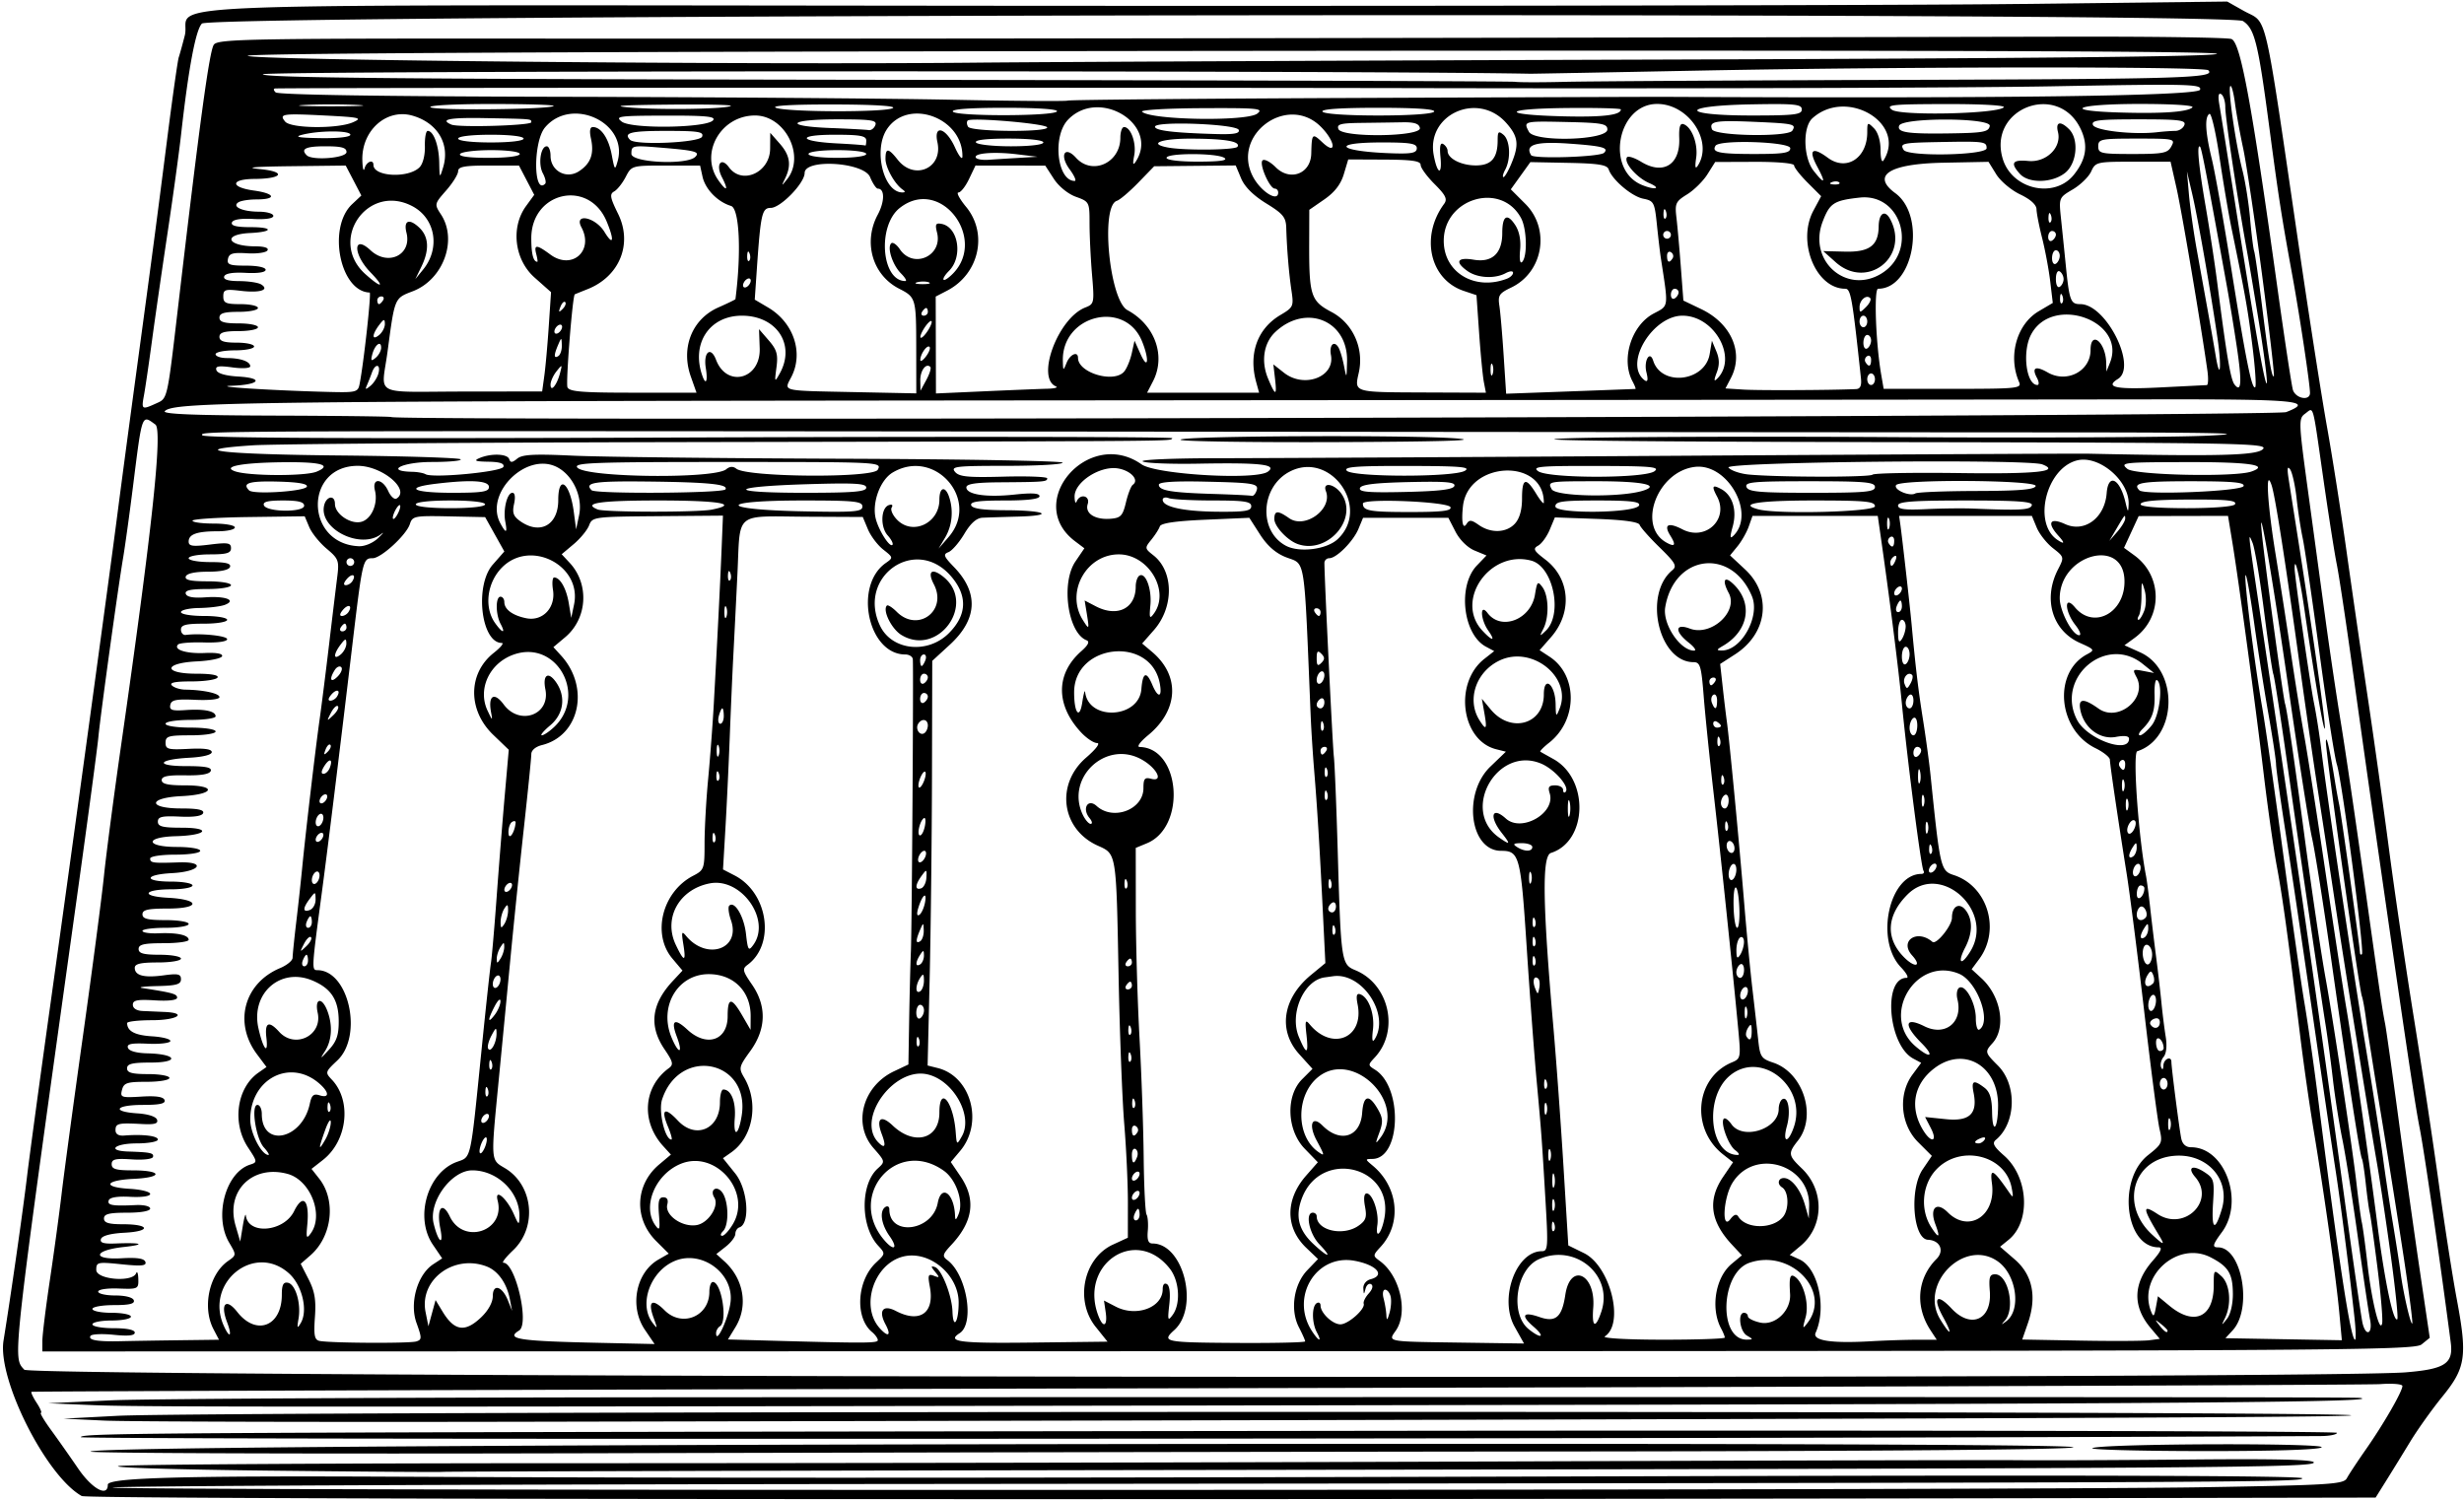 <?xml version="1.0"?>
<svg xmlns="http://www.w3.org/2000/svg" width="600" height="365.625" viewBox="0 0 600 365.625">
  <path d="M19.913 364.312C11.238 359.479-.66 335.842.86 326.46c1.768-10.908 4.685-31.28 5.735-40.054.556-4.64 3.074-23.203 5.596-41.25 5.52-39.498 14.574-105.725 16.407-120 .728-5.672 2.81-21.281 4.625-34.687 4.09-30.187 4.72-34.96 7.57-57.286 1.258-9.851 2.487-18.5 2.732-19.22.245-.718.903-3.098 1.464-5.287C47.105.407 24.465 1.229 245.4 1.403c107.632.084 218.475-.111 246.319-.435l50.625-.59 4.006 2.257c5.991 3.374 4.666-2.383 13.847 60.178 2.308 15.726 5.217 34.289 6.465 41.25 1.247 6.96 3.366 20.46 4.708 30 1.342 9.539 3.669 25.57 5.17 35.625 1.503 10.054 3.837 26.718 5.19 37.03 1.35 10.313 4.086 28.876 6.076 41.25 1.991 12.376 4.722 30.516 6.068 40.313 1.346 9.797 3.314 22.453 4.374 28.125 2.597 13.897 2.183 16.69-3.51 23.679-2.52 3.092-6.058 8.055-7.863 11.027a1000.575 1000.575 0 01-5.839 9.49l-2.557 4.086-51.349.097c-274.799.52-505.822.304-507.217-.473zm6.337-2.762c0-1.7 17.93-2.2 69.844-1.947 74.078.361 149.723.333 307.734-.116 105.312-.299 156.797-.134 156.797.503 0 1.013-15.77 1.077-343.357 1.388-104.026.099-189.446.487-189.821.863-.818.817 460.907.749 509.345-.076 30.796-.524 33.901-.721 34.688-2.202.475-.895 2.592-4.1 4.705-7.123 4.275-6.119 8.815-14.011 8.815-15.326 0-.471-2.426-.677-5.39-.457-2.965.22-132.798.67-288.516 1-155.719.33-283.264.726-283.435.878-.17.153.406 1.369 1.28 2.702.874 1.334 1.332 2.425 1.019 2.425-.314 0 .798 1.874 2.47 4.164 1.672 2.29 4.64 6.508 6.596 9.375 3.392 4.971 7.226 7.067 7.226 3.949zm39.375-3.425c-23.345-.262-39.448-.765-36.563-1.14 2.836-.37 53.672-.672 112.97-.67 59.296 0 159.702-.188 223.124-.42 63.422-.231 120.375-.37 126.563-.308 6.187.062 24.855-.015 41.484-.171 21.108-.199 30.235.02 30.235.723 0 1.27-23.749 1.432-266.21 1.816-103.876.164-189.095.375-189.375.469-.28.093-19.283-.041-42.228-.299zm-43.558-4.63c-.667-1.08 120.988-1.816 312.45-1.892 108.778-.043 170.721.26 170.368.83-.35.565-45.426.945-121.236 1.021-66.374.067-174.783.266-240.909.441-66.126.176-120.429-.005-120.673-.4zm487.464-.869c3.021-1.116 57.435-1.275 55.781-.163-.871.586-12.096.929-29.53.9-15.47-.024-27.282-.356-26.25-.737zm-489.844-2.648c0-1.092 17.11-1.175 315.704-1.544 128.52-.158 233.671.06 233.671.483 0 .424-1.792.78-3.984.791-141.813.73-545.39.93-545.39.27zm5.625-4.04l-9.843-.47 13.125-.689c22.774-1.196 545.123-1.308 543.93-.116-.527.527-97.622.867-446.43 1.562-50.016.1-95.367-.03-100.781-.288zm-2.343-3.75l-11.25-.47 15.469-.717c8.507-.394 78.539-.733 155.625-.752 305.251-.076 390.526-.04 391.875.164 6.476.984-42.888 1.418-192.657 1.694-300.014.552-347.49.563-359.062.08zm562.968-8.011c9.492-.789 11.508-2.143 10.832-7.278-2.894-22.016-6.445-46.507-7.569-52.211-1.208-6.129-3.621-22.377-11.768-79.22a9185.988 9185.988 0 01-4.675-33.28c-1.536-11.086-3.222-22.25-3.745-24.809-.524-2.558-2.009-12.032-3.3-21.052-2.673-18.673-2.245-17.165-4.422-15.573-1.603 1.172-1.57 1.993.738 18.907 1.327 9.726 3.244 23.8 4.26 31.277 1.015 7.476 2.679 18.656 3.697 24.843 1.019 6.188 3.565 23.485 5.659 38.438 3.97 28.35 4.402 31.295 5.163 35.156.254 1.29 1.71 11.625 3.234 22.969 1.525 11.344 3.864 28.007 5.197 37.029l2.424 16.404-1.98 1.604c-1.859 1.505-19.727 1.607-290.675 1.66l-288.694.057.006-2.596c.003-1.428.825-8.08 1.827-14.783 1.002-6.703 2.292-16.196 2.868-21.094.576-4.898 2.914-22.195 5.197-38.437 2.283-16.243 4.58-33.75 5.107-38.907.526-5.156 2.41-19.5 4.185-31.875 7.571-52.76 10.13-76.71 8.337-78.022-3.356-2.455-3.192-2.912-5.47 15.21-.841 6.703-1.924 14.508-2.404 17.344-1.264 7.469-5.52 38.323-6.017 43.63-.233 2.487-2.544 19.738-5.136 38.336-16.01 114.875-15.743 112.49-12.9 115.64 1.693 1.877 557.752 2.483 580.024.633zM43.774 326.37l9.553-.12-1.345-2.578c-2.774-5.319-1.061-13.365 3.53-16.58 2.081-1.458 2.082-1.465.294-4.492-3.764-6.372-.88-17.098 5.108-18.999 1.793-.569 1.776-.702-.525-4.18-3.935-5.946-2.748-14.505 2.523-18.197l1.984-1.39-2.331-3.12c-5.724-7.661-3.134-17.291 5.64-20.967 1.675-.702 3.046-1.836 3.046-2.52 0-.685.401-4.609.891-8.72a728.259 728.259 0 001.435-13.1c.8-8.276 3.239-29.061 4.237-36.094.476-3.363 1.516-11.594 2.31-18.292a2957.65 2957.65 0 011.99-16.48c.51-4.02.34-4.476-2.58-6.933-1.72-1.446-3.624-3.812-4.233-5.257l-1.105-2.627-13.658.185c-7.511.102-13.658.501-13.66.888 0 .387 2.318.703 5.154.703s5.157.422 5.157.938c0 .515-1.864.937-4.143.937-5.084 0-7.107.715-7.107 2.512 0 1.117.959 1.253 5.156.729 4.387-.549 5.156-.419 5.156.87 0 1.21-1.034 1.514-5.156 1.514-2.836 0-5.156.422-5.156.938 0 .515 2.355.937 5.234.937 3.772 0 5.125.327 4.842 1.172-.248.742-2.226 1.172-5.39 1.172-3.162 0-5.14.43-5.388 1.172-.285.852 1.164 1.172 5.31 1.172 3.178 0 5.704.415 5.704.937s-2.526.938-5.703.938c-4.148 0-5.595.319-5.308 1.171.262.776 1.858 1.066 4.724.857 4.944-.36 7.712.684 4.819 1.817-.998.39-3.817.74-6.266.776-2.45.036-4.453.488-4.453 1.004 0 .52 2.5.937 5.624.937 3.126 0 5.626.417 5.626.938 0 .52-2.5.937-5.626.937-4.445 0-5.624.303-5.624 1.447 0 .796.527 1.38 1.171 1.296 3.568-.464 10.078.205 10.078 1.035 0 .575-2.284.898-5.64.797-3.102-.093-5.938.128-6.3.491-1.253 1.253 1.98 2.286 6.502 2.078 2.832-.13 4.41.162 4.208.777-.178.542-2.928 1.11-6.11 1.264-8.24.398-8.331 3.003-.104 3.003 3.548 0 5.463.351 5.1.937-.318.516-3.17.938-6.336.938-4.024 0-5.46.296-4.772.985.542.542 1.998 1 3.235 1.018 4.455.064 8.342.912 8.342 1.819 0 .538-2.443.814-5.833.66-4.764-.215-5.89.015-6.14 1.255-.25 1.245.423 1.469 3.725 1.24 4.592-.318 7.311.249 7.311 1.523 0 .481-2.742.875-6.094.875-3.437 0-6.093.408-6.093.937 0 .529 2.656.938 6.093.938 3.438 0 6.094.408 6.094.937 0 .529-2.656.938-6.094.938-5.377 0-6.093.21-6.093 1.794 0 1.6.609 1.762 5.624 1.505 3.782-.194 5.626.064 5.626.79 0 .653-2.12 1.191-5.391 1.367-7.889.422-8.533 2.044-.813 2.044 4.677 0 6.253.31 5.957 1.171-.268.783-2.32 1.14-6.171 1.072-4.282-.074-5.77.229-5.77 1.172 0 .932 1.527 1.272 5.703 1.272 7.886 0 7.156 2.236-.856 2.623-8.256.398-8.327 3.002-.081 3.002 3.995 0 5.591.334 5.33 1.116-.243.73-2.218 1.031-5.703.87-4.327-.2-5.33.03-5.33 1.227 0 1.182 1.151 1.475 5.812 1.475 7.46 0 6.167 1.866-1.432 2.066-7.713.203-7.43 2.621.307 2.621 3.125 0 5.625.417 5.625.938 0 .528-2.656.937-6.094.937-3.437 0-6.093.409-6.093.938 0 1.074.644 1.163 6.9.945 6.872-.238 5.366 2.25-1.584 2.617-6.825.36-6.958 2.063-.16 2.063 2.836 0 5.156.421 5.156.937s-2.295.938-5.1.938c-6.916 0-7.626 1.704-.86 2.061 7.959.42 7.911 2.626-.056 2.626-4.86 0-6.171.299-6.171 1.406 0 1.094 1.25 1.407 5.625 1.407 3.125 0 5.625.416 5.625.937 0 .52-2.5.938-5.625.938-3.094 0-5.625.338-5.625.751 0 .414 1.737.677 3.86.586 4.523-.195 7.39.42 7.39 1.584 0 .456-2.743.829-6.094.829-4.792 0-6.094.3-6.094 1.406 0 1.08 1.198 1.406 5.156 1.406 2.836 0 5.157.422 5.157.938 0 .52-2.5.937-5.625.937-4.183 0-5.625.335-5.625 1.306 0 1.893 2.274 2.482 7.053 1.827 3.495-.48 4.197-.319 4.197.958 0 1.243-1.112 1.558-5.86 1.662-3.223.07-4.805.29-3.515.487 7.301 1.12 8.437 1.434 8.437 2.331 0 .614-2.037.864-5.39.661-4.312-.26-5.391-.044-5.391 1.08 0 .848.93 1.447 2.344 1.508l5.39.235c5.757.25 3.091 2.008-3.047 2.008-3.351 0-6.087.316-6.08.703.041 1.984 1.88 2.954 6.098 3.22 2.569.163 4.56.688 4.427 1.169-.133.48-2.605.764-5.493.63-4.024-.186-5.153.048-4.834 1.002.26.778 2.077 1.284 4.849 1.35 7.104.17 7.8 2.238.752 2.238-4.542 0-5.812.307-5.812 1.406 0 1.08 1.197 1.407 5.156 1.407 2.836 0 5.156.421 5.156.937 0 .519-2.464.938-5.516.938-4.808 0-5.581.251-6.028 1.96-.482 1.844-.198 1.943 4.726 1.641 3.595-.22 5.364.048 5.638.852.29.852-1.154 1.172-5.304 1.172-6.677 0-7.731 1.64-1.324 2.058 2.636.171 4.546.79 4.797 1.55.314.954-.592 1.212-3.677 1.047-5.777-.31-6.437-.156-6.437 1.505 0 .954.744 1.413 2.11 1.303 4.49-.364 8.203.077 8.203.974 0 .516-2.32.938-5.157.938-5.427 0-7.354 1.803-2.11 1.974 5.481.18 6.308.357 6.083 1.307-.126.53-2.36.796-5.145.611-4.02-.266-4.921-.05-4.921 1.172 0 1.189 1.053 1.498 5.1 1.498 7.243 0 7.507 1.722.317 2.064-7.136.34-7.81 2.044-.964 2.438 2.707.156 4.922.715 4.922 1.242 0 .562-2.008.851-4.86.7-3.15-.168-4.99.138-5.234.868-.396 1.19.865 1.409 6.578 1.145 1.986-.092 3.516.276 3.516.846 0 .609-2.234 1.01-5.625 1.01-4.375 0-5.625.312-5.625 1.406 0 1.06 1.14 1.406 4.632 1.406 6.57 0 6.896 1.718.39 2.062-3.414.18-5.492.733-5.755 1.53-.307.929.639 1.208 3.676 1.086 6.37-.256 7.445.256 1.817.865-7.337.795-7.761 3.157-.491 2.738 3.81-.22 5.535.046 5.819.895.316.945-.941 1.07-5.78.574-5.89-.604-6.183-.539-6.183 1.37 0 2.342 8.778 3.096 9.691.833.26-.644.506-.035.547 1.355.072 2.454-.066 2.521-4.848 2.343-2.778-.103-4.922.226-4.922.755 0 .516 1.864.938 4.14.938 2.48 0 4.298.47 4.532 1.172.282.844-1.073 1.172-4.844 1.172-2.879 0-5.234.421-5.234.937s2.11.938 4.688.938 4.687.421 4.687.937-2.11.938-4.687.938c-2.579 0-4.688.421-4.688.937s2.32.938 5.156.938c3.235 0 5.157.398 5.157 1.068 0 .735-1.609.903-5.144.538-2.83-.292-5.365-.172-5.637.267-.64 1.035 1.683 1.435 7.5 1.293 2.577-.063 8.986-.168 14.24-.234zm57.587.296c1.386-.424 1.39-.81.055-4.524-1.745-4.855.223-11.75 4.076-14.274l2.181-1.43-2.273-3.35c-4.492-6.618-1.308-17.558 5.863-20.152 3.54-1.28 3.235.096 5.97-26.998 1.067-10.57 2.11-20.232 2.318-21.47.207-1.238.828-8.41 1.378-15.937.55-7.528 1.441-18.697 1.98-24.819l.978-11.132-3.774-3.626c-6.256-6.012-6.19-14.993.145-19.987 1.663-1.311 2.531-2.388 1.929-2.394-5.057-.048-6.657-13.994-2.189-19.083l2.81-3.2-2.336-4.18-2.336-4.181-8.838-.184c-8.353-.174-8.873-.072-9.49 1.872-.844 2.657-6.995 8.31-9.049 8.316-2.409.007-2.48.312-5.031 21.724-3.349 28.096-5.972 49.364-7.44 60.312-2.39 17.843-2.416 18.281-1.034 18.281 7.677 0 11.233 16.005 4.885 21.991-2.967 2.799-3.001 2.92-1.325 4.685 4.874 5.134 3.79 14.871-2.178 19.541l-2.78 2.176 1.885 2.396c4.153 5.279 3.14 14.057-2.154 18.659l-2.368 2.06 1.93 3.781c1.489 2.92 1.84 5.022 1.536 9.212-.315 4.366-.106 5.497 1.071 5.773 2.301.54 21.918.657 23.605.142zm55.68-2.836c-3.825-5.636-2.22-13.942 3.308-17.114l2.497-1.433-3.096-3.097c-5.431-5.431-5.1-13.684.75-18.605l2.872-2.417-1.88-2.066c-5.458-5.995-4.845-14.43 1.377-18.98 1.183-.866 1.032-1.525-1.056-4.601-3.853-5.678-3.202-11.033 2.023-16.638l2.355-2.527-2.47-2.935c-5.045-5.996-2.459-16.263 5.078-20.16 2.654-1.373 2.765-1.688 2.765-7.87 0-3.54.393-10.596.873-15.678.48-5.082 1.096-13.248 1.369-18.146.852-15.317 1.552-29.216 1.903-37.764l.337-8.232-15.897.13c-15.524.128-15.915.18-16.692 2.222-.437 1.15-2.12 3.206-3.74 4.57l-2.945 2.478 1.943 2.085c4.833 5.188 4.33 13.558-1.087 18.117l-2.873 2.417 1.88 2.066c7.051 7.746 4.521 19.524-4.68 21.791-1.531.377-2.579 1.272-2.579 2.201 0 .862-.812 8.937-1.804 17.946-.992 9.008-2.469 23.34-3.282 31.848-.812 8.507-2.113 22.007-2.89 30-1.895 19.502-1.934 18.967 1.517 21.005 6.941 4.1 7.985 14.362 2.035 20.01-1.765 1.676-2.832 3.047-2.371 3.047 2.935 0 6.395 14.916 3.827 16.502-3.378 2.088-.183 2.578 19.618 3.006l13.368.29-2.353-3.468zm56.71 2.52c0-.444-.63-1.331-1.402-1.971-4.226-3.508-3.712-12.515.966-16.91 2.295-2.156 2.301-2.203.525-4.122-4.335-4.683-4.395-14.92-.11-18.797 1.847-1.672 1.84-1.711-1.038-4.988-5.115-5.826-2.632-15.075 5.02-18.693l3.49-1.65.181-10.781c.1-5.93.292-13.524.43-16.875.236-5.8.645-68.557.463-71.016-.048-.645-.874-1.172-1.836-1.172-9.055 0-12.63-16.757-4.751-22.275 1.843-1.29 1.833-1.345-.614-3.27-1.369-1.076-3.05-3.302-3.737-4.946l-1.25-2.989-13.402-.066c-18.175-.09-16.361-1.586-17.128 14.123-.358 7.331-.818 16.493-1.023 20.36-.205 3.868-.582 12.516-.84 19.22-.256 6.702-.73 16.688-1.053 22.19l-.586 10.004 2.836 1.467c8.18 4.23 9.97 16.758 3.11 21.783-1.289.945-1.162 1.5 1.082 4.738 3.644 5.258 3.511 10.854-.384 16.232-2.774 3.829-2.852 4.167-1.493 6.469 3.636 6.156 2.188 14.477-3.172 18.23l-1.99 1.395 2.988 3.72c3.06 3.806 3.707 12.233 1.01 13.132-.539.18-.98.894-.98 1.587s-1.042 2.08-2.316 3.082l-2.317 1.822 1.944 1.76c4.745 4.293 5.861 10.875 2.72 16.028l-1.839 3.014 9.576.267c23.992.668 26.92.657 26.92-.102zm53.046-3.244c-5.122-6.402-2.952-16.727 4.208-20.025l3.635-1.675.01-8.437c.004-4.64-.396-13.321-.891-19.29-.495-5.968-1.117-22.333-1.383-36.365-.564-29.793-.492-29.343-5.017-31.362-8.94-3.989-10.406-14.97-2.866-21.472 2.42-2.087 3.5-3.538 2.636-3.54-.806 0-2.547-1.163-3.87-2.58-6.225-6.675-6.212-14.264.033-19.776 1.696-1.497 2.108-2.347 1.293-2.665-4.566-1.782-6.284-13.925-2.715-19.186l2.183-3.216-2.28-1.719c-12.567-9.48 3.286-27.81 16.196-18.725 3.543 2.493 27.862 3.904 30.76 1.785 2.391-1.749-1.742-2.225-16.883-1.947-6.806.125-12.923-.12-13.594-.546-.671-.426 7.428-.777 17.999-.78 10.57-.005 61.617-.276 113.437-.605 51.82-.328 96.328-.551 98.906-.497 31.659.674 40.89.435 42.425-1.1 1.47-1.47-4.51-1.58-92.614-1.724-60.05-.098-88.24-.416-77.78-.877 9.024-.398 44.883-.551 79.688-.34 34.805.211 69.82.042 77.813-.376 10.722-.56 1.261-.764-36.094-.776-27.844-.01-122.344-.086-210-.17-244.032-.237-243.466-.239-242.778.874.43.695 36.075.857 118.735.539 64.967-.25 117.833-.17 117.481.178-.764.754 5.48.704-116.72.939-53.882.104-102.101.458-107.152.788-17.062 1.114-7.76 2.202 21.16 2.475 15.807.15 29.036.568 29.398.93.361.361-2.823.657-7.077.657-7.15 0-11.525 2.246-4.66 2.392 1.257.027 2.696.29 3.199.584 1.749 1.024 18.558-.575 18.964-1.804.268-.81-.865-1.192-3.675-1.238-3.13-.05-3.632-.25-2.188-.872 2.83-1.216 6.825-1.087 7.27.235.307.913.738.888 1.955-.116 1.227-1.014 4.11-1.168 13.512-.724 6.573.31 36.103.648 65.623.75 29.52.102 53.672.533 53.672.958 0 .425-6.17.772-13.709.772-12.305 0-13.584.15-12.497 1.46.995 1.2 3.116 1.41 11.836 1.173 5.843-.159 10.622.028 10.621.414-.002.83-.733.89-11.486.963-5.917.04-8.203.383-8.203 1.23 0 1.759 4.876 2.49 11.72 1.757 4.25-.455 6.093-.336 6.093.394 0 .694-2.872 1.047-8.516 1.047-6.399 0-8.417.291-8.12 1.172.276.813 2.868 1.18 8.466 1.2 9.71.033 12.118 1.306 2.935 1.551-3.566.095-7.454.219-8.638.275-1.468.069-2.884 1.324-4.445 3.942-1.26 2.112-2.996 4.111-3.86 4.443-1.342.515-1.148 1.038 1.346 3.619 6.078 6.288 5.725 12.738-1.037 18.947l-4.251 3.903-.067 28.052c-.037 15.429-.291 37.6-.564 49.271l-.498 21.219 2.464.618c8.14 2.043 11.204 13.354 5.465 20.175l-2.286 2.716 2.365 3.486c3.807 5.61 3.1 10.953-2.202 16.653-2.184 2.347-2.296 2.772-.987 3.75 4.706 3.512 6.696 15.41 2.977 17.789-3.242 2.074-.045 2.493 17.42 2.285l18.594-.222-2.89-3.613zm20.683-216.012c-.595-.963 56.67-1.23 67.365-.315 5.685.487-3.854.774-29.242.879-20.723.085-37.879-.169-38.123-.564zm30.334 219.553c0-.27-.68-1.805-1.511-3.411-2.19-4.234-1.281-10.458 2.03-13.914l2.609-2.723-2.878-2.751c-5.106-4.88-5.115-11.758-.022-17.558l2.86-3.259-3.184-3.286c-4.37-4.51-4.693-12.883-.651-16.924l2.534-2.535-3.237-3.583c-5.207-5.763-4.048-13.58 2.857-19.272l3.515-2.898-.613-12.5c-.765-15.594-1.373-25.49-2.124-34.533-.32-3.867-.697-9.773-.836-13.125-1.658-39.942-1.163-36.774-6.048-38.693-2.47-.97-4.52-2.77-6.28-5.514l-2.615-4.074-10.704.468c-7.314.32-10.826.836-11.09 1.629-.212.637-1.143 2.095-2.07 3.238-1.636 2.022-1.622 2.127.521 3.813 4.953 3.896 5.012 12.614.124 18.18l-2.882 3.284 2.415 2.037c6.869 5.795 6.472 14.172-.962 20.3-1.963 1.618-2.842 2.845-2.05 2.863 9.952.224 11.397 19.454 1.761 23.445l-2.72 1.126.018 15.121c.01 8.316.414 22.293.897 31.058.483 8.766.94 21.844 1.016 29.063.075 7.219.39 13.54.701 14.049.31.508.446 2.3.301 3.984-.19 2.213.126 3.06 1.143 3.06 7.552 0 11.455 15.523 5.303 21.09-3.158 2.86-2.43 3.011 14.997 3.124 9.28.06 16.875-.11 16.875-.38zm50.996-3.59c-3.823-6.842.356-18.37 6.66-18.37 1.455 0 1.533-1.05.89-11.953-.933-15.834-.997-16.703-2.196-29.765-.568-6.188-1.651-20.737-2.407-32.331-1.45-22.22-1.776-23.45-6.227-23.45-7.634 0-9.41-13.977-2.607-20.515l3.772-3.624-2.367-.594c-8.516-2.138-10.354-16.128-2.89-22l2.414-1.898-2.014-1.077c-5.613-3.004-6.936-14.835-2.21-19.768l2.343-2.445-2.906-1.204c-1.708-.708-3.62-2.597-4.642-4.586l-1.736-3.383h-20.773l-1.116 2.688c-1.267 3.053-5.347 7.155-7.116 7.155-.65 0-1.18.528-1.179 1.172.007 3.82 2.006 44.781 2.299 47.11.194 1.547.617 11.883.94 22.969.788 27.115.869 27.658 4.321 29.088 8.24 3.412 10.755 14.742 4.713 21.227-1.7 1.824-1.699 1.898.052 2.992 6.799 4.246 6.317 21.609-.603 21.724-1.858.03-1.857.05.066 1.658 6.234 5.214 7.101 14.07 1.93 19.714-1.963 2.143-1.967 2.21-.202 3.501 4.916 3.595 6.951 12.536 3.859 16.951-1.918 2.738-2.377 2.651 15.29 2.902l15.942.227-2.3-4.115zm97.853 3.2l4.944-.007-1.522-2.323c-3.819-5.828-3.24-12.645 1.472-17.358 1.987-1.987.851-4.536-2.079-4.665-3.645-.16-4.568-12.314-1.301-17.129l2.238-3.298-3.36-3.36c-4.287-4.288-4.89-11.644-1.348-16.44l2.112-2.859-1.928-1.031c-6.114-3.272-7.47-19.662-1.628-19.662.599 0-.02-1.16-1.376-2.579-6.383-6.676-2.84-22.734 5.014-22.734.529 0 .742-.354.474-.787-.577-.934-3.853-26.328-5.28-40.932-.87-8.914-3.005-25.72-5.207-41.015l-.642-4.453h-30.5l-.908 2.578c-.5 1.418-1.73 3.584-2.733 4.813l-1.825 2.235 3.672 3.425c6.595 6.15 5.47 15.564-2.47 20.684l-3.611 2.328.623 5.64c.342 3.102.8 6.906 1.015 8.453.6 4.295 2.992 29.358 4.207 44.062.596 7.22 1.507 16.711 2.023 21.094.516 4.383 1.15 9.953 1.407 12.378.426 4.02.748 4.502 3.63 5.453 7.33 2.42 10.71 13.048 6.037 18.987-2.453 3.12-2.388 3.59.944 6.781 5.534 5.303 5.426 14.03-.233 18.792l-2.71 2.28 2.36 1.076c4.558 2.076 6.697 11.762 3.946 17.867-.861 1.913 3.82 2.63 13.506 2.066 3.352-.195 8.318-.357 11.037-.36zm56.991-2.92c-4.43-5.266-4.241-10.866.553-16.326 1.976-2.251 2.428-3.261 1.457-3.261-8.2 0-10.124-16.491-2.619-22.436 3.46-2.74 3.593-3.042 2.814-6.392-.45-1.934-2.115-14.695-3.7-28.36-1.585-13.664-3.518-28.851-4.294-33.75-2.195-13.836-4.076-26.608-4.096-27.813-.01-.602-1.594-1.868-3.521-2.812-9.156-4.49-10.403-18.38-2.053-22.849 1.965-1.051 1.896-1.16-1.752-2.794-6.733-3.015-9.008-10.717-5.288-17.91 1.518-2.937 1.505-2.994-1.245-5.146-1.53-1.196-3.31-3.455-3.959-5.02l-1.177-2.843h-32.325l.297 2.11c.466 3.307 2.307 19.613 2.734 24.208 1 10.792 1.624 16.007 2.793 23.37.696 4.382 1.524 10.5 1.84 13.593 2.31 22.58 2.444 23.147 5.67 24.198 8.213 2.678 11.429 13.317 6.174 20.425l-1.847 2.497 2.41 2.221c4.749 4.378 6.044 12.05 2.665 15.784-1.906 2.107-1.868 2.266 1.31 5.443 4.708 4.709 4.455 13.997-.495 18.104-.95.79-.519 1.613 2.009 3.832 5.962 5.235 6.548 16.07 1.109 20.493l-2.086 1.696 3.605 3.124c4.312 3.737 5.4 9.073 3.162 15.519l-1.375 3.96 14.18.259c7.798.142 15.336.105 16.75-.082l2.573-.34-2.273-2.702zm-202.995 1.1c-1.235-2.309-1.254-6.339-.033-7.093.516-.319.937-.06.937.574 0 1.809 2.925 4.582 4.833 4.582 1.904 0 6.11-3.735 5.675-5.04-.15-.45.405-1.569 1.233-2.484.907-1.003 1.138-1.893.579-2.238-.51-.315-1.122.17-1.359 1.079-.395 1.514-.44 1.508-.54-.077-.062-.997.685-1.935 1.767-2.218 3.669-.96 1.489-3.488-3.87-4.49-9.376-1.752-15.808 8.817-10.412 17.109 1.68 2.582 2.526 2.792 1.19.296zM420 325.72c0-.292-.402-1.282-.893-2.2-2.633-4.92-1.408-12.437 2.568-15.752l2.49-2.076-2.437-2.612c-5.286-5.665-5.958-10.871-2.13-16.504l2.41-3.546-2.43-1.91c-7.973-6.273-6.779-18.692 2.157-22.415 2.115-.88 2.178-1.189 1.572-7.702-1.306-14.026-4.32-42.952-6.034-57.878-.976-8.508-2.066-19.16-2.42-23.672-.571-7.248-.856-8.203-2.45-8.203-8.496 0-12.312-16.48-5.187-22.394 1.205-1 .768-1.784-3.095-5.557-2.474-2.416-4.659-4.885-4.856-5.487-.234-.714-3.887-1.22-10.502-1.455l-10.143-.36-1.253 3c-.69 1.65-1.955 3.392-2.813 3.871-1.343.752-1.1 1.223 1.758 3.403 6.036 4.603 6.633 12.897 1.361 18.9l-2.772 3.158 2.441 1.6c6.907 4.525 6.843 15.46-.123 20.939-1.378 1.084-2.335 2.07-2.128 2.192.208.122 1.643.926 3.19 1.788 8.72 4.857 8.31 20.022-.618 22.856-2.206.7-2.04 12.214.612 42.608.697 7.993 1.796 23.18 2.443 33.75l1.175 19.22 3.819 1.874c6.408 3.146 9.92 17.197 5.068 20.274-.71.45 5.333.797 13.986.806 8.379.007 15.234-.225 15.234-.516zm5.39-.483c-1.73-1.007-2.305-5.55-.702-5.55.515 0 .937.389.937.864 0 .474 1.348 1.159 2.996 1.52 3.655.803 7.535-2.907 7.275-6.956-.256-4.003-.018-4.95 1.075-4.275 2.168 1.34 3.618 6.636 2.713 9.909-.8 2.892-.758 3.004.502 1.337 5.84-7.722-4.229-18.047-14.206-14.57-7.072 2.466-7.6 18.826-.603 18.705 1.572-.027 1.573-.076.014-.984zm144.23-5.724c-.756-8.18-3.671-28.925-6.167-43.888-.99-5.93-2.472-16.266-3.295-22.969-3.08-25.085-4.3-33.963-5.73-41.657-.807-4.35-2.248-14.474-3.2-22.5-1.966-16.55-6.097-47.08-7.651-56.546l-1.04-6.328-10.878.024-10.878.024-1.785 3.867-1.785 3.866 2.515 1.832c6.903 5.03 6.932 15.1.056 20.108l-2.458 1.79 3.82 1.722c9.543 4.304 9.055 20.93-.708 24.083-1.158.374.277 20.81 2.133 30.373.204 1.05.648 4.424.987 7.5.339 3.076.998 8.545 1.465 12.155.467 3.61 1.055 8.672 1.306 11.25.252 2.578.719 6.295 1.038 8.26.355 2.182.156 4.087-.512 4.89-.6.725-.875 1.86-.61 2.521.304.757.511.594.558-.437.072-1.599 1.949-2.42 1.949-.852 0 1.39 1.943 16.48 2.404 18.665.288 1.367 1.129 2.109 2.391 2.109 8.253 0 13.035 13.194 7.497 20.685-2.248 3.04-2.414 3.69-.943 3.69 5.83 0 8.466 14.898 3.576 20.201l-1.771 1.92 14.175.25 14.175.249-.634-6.857zm3.712 1.346c-1.289-11.709-3.424-28.31-4.672-36.328-.722-4.64-3.238-21.726-5.59-37.969-2.353-16.242-5.3-36.07-6.547-44.062-1.248-7.992-2.279-15.375-2.292-16.406-.012-1.031-.843-6.516-1.847-12.188-1.004-5.672-2.576-15.699-3.493-22.283-.918-6.583-1.85-11.79-2.07-11.568-.483.482 2.13 21.27 4.078 32.445.764 4.383 3.057 20.414 5.096 35.625 2.039 15.21 4.357 31.453 5.152 36.094.794 4.64 2.244 14.765 3.222 22.5 5.063 40.059 8.039 59.531 9.098 59.531.252 0 .192-2.426-.135-5.39zM55.3 322c-1.724-4.534-.266-6.018 2.474-2.517 4.627 5.913 10.851 3.517 10.851-4.177 0-2.427.364-3.149 1.48-2.934 1.848.356 3.229 4.999 2.594 8.723-.404 2.373-.318 2.539.55 1.06 1.795-3.05.32-9.205-2.893-12.076-8.46-7.56-20.628 2.318-15.829 12.85 1.443 3.166 2.052 2.434.773-.928zm122.612-5.11c.666-6.936-7.12-12.554-13.615-9.823-5.93 2.493-8.826 10.521-5.419 15.02 1.248 1.649 1.274 1.536.277-1.19-1.487-4.064-.344-4.84 2.677-1.82 4.246 4.246 10.902 1.5 10.902-4.496 0-1.316.38-2.393.844-2.393 2.11 0 3.654 9.595 1.735 10.782-.516.318-.938 1.07-.938 1.67 0 2.996 3.172-3.954 3.537-7.75zm37.717 5.618c-1.802-3.367-.611-4.9 2.532-3.26 5.844 3.048 9.457.479 8.265-5.878-.538-2.868-.407-3.226.984-2.692 1.408.54 1.445.422.3-.964-1.071-1.299-1.077-1.506-.033-1.16 1.607.53 4.123 6.924 4.254 10.81.155 4.578 1.507 2.632 1.507-2.168 0-6.84-7.186-12.793-13.522-11.203-7.129 1.789-10.498 12.14-5.683 17.46 2.087 2.308 2.857 1.786 1.396-.945zm157.783.541c-3.193-2.747-2.576-3.734 1.456-2.329 3.946 1.376 5.478.062 6.297-5.401 1.2-7.997 7.453-5.085 6.797 3.164-.382 4.805.558 5.22 1.99.88 2.936-8.893-6.477-16.704-15.288-12.69-5.514 2.513-7.05 13.25-2.432 16.99 3.112 2.52 4.176 1.966 1.18-.614zm99.726-2.358c-2.593-4.735-1.482-5.854 2.054-2.069 4.75 5.084 9.894 2.769 9.34-4.203-.27-3.386-.044-4.106 1.288-4.106 3.2 0 4.97 8.351 2.383 11.252-.985 1.105-.928 1.132.356.167 3.698-2.778 2.455-11.383-2.106-14.577-8.149-5.708-19.26 5.562-13.975 14.174 2.62 4.27 3.096 3.809.66-.638zm54.675 3.331c0-.195-.739-.933-1.641-1.64-1.487-1.167-1.52-1.134-.354.353 1.225 1.562 1.994 2.059 1.994 1.287zm49.31-2.693c-.336-1.676-1.665-10.64-2.952-19.922-1.288-9.281-2.988-20.039-3.78-23.906-.791-3.867-1.826-10.406-2.3-14.531-.472-4.125-1.261-10.032-1.753-13.125-1.424-8.965-6.458-43.26-9.494-64.688-1.534-10.828-3.005-20.267-3.27-20.976-.264-.71-1.29-7.67-2.281-15.469-.991-7.799-2.243-15.234-2.782-16.524-1.18-2.818-1.306-3.892 2.776 23.438 8.091 54.167 13.138 89.242 19.696 136.875 2.094 15.21 4.04 28.605 4.326 29.766.832 3.381 2.507 2.516 1.814-.938zm-459.927-.57c1.713-1.637 2.804-3.632 2.804-5.127 0-3.129 2.293-2.454 3.704 1.09l.995 2.498-.538-2.813c-.75-3.919-2.902-6.955-5.677-8.01-8.003-3.043-16.425 3.266-14.852 11.123l.69 3.45.872-3.19.871-3.19 1.734 2.852c2.874 4.725 5.453 5.086 9.397 1.317zm461.731-12.063c-.833-6.587-1.676-12.61-1.874-13.383-.198-.773-.631-3.922-.963-6.998-.332-3.076-.757-5.84-.945-6.144-.472-.765-3.495-20.397-7.483-48.599-1.848-13.075-3.951-26.364-4.673-29.531-.722-3.167-3.252-19.259-5.624-35.759-3.916-27.243-7.721-49.315-6.546-37.969.818 7.9 5.182 39.84 5.61 41.07.44 1.257 2.17 13.057 4.703 32.056 1.808 13.568 4.114 29.06 5.233 35.156 1.645 8.967 6.516 41.3 7.414 49.219.498 4.382 1.101 8.826 1.342 9.874.24 1.048.853 5.566 1.362 10.04 1.033 9.09 3.004 17.095 3.586 14.562.205-.89-.31-7.007-1.142-13.594zM269.25 319.602l-.425-2.898 2.884 1.492c5.024 2.598 11.416.214 11.416-4.257 0-1.131.41-1.608 1.046-1.216.646.4.86 2.292.56 4.956-.437 3.87-.352 4.126.829 2.511 1.988-2.718 1.634-8.282-.717-11.27-8.355-10.622-22.516-.792-17.202 11.94 1.103 2.642 2.07 1.886 1.609-1.258zm274.47-4.547c-.034-4.908-1.082-6.63-5.387-8.855-8.1-4.185-17.88 4.684-14.53 13.176.56 1.424.761 1.252 1.171-1l.495-2.716 2.812 2.323c6.037 4.986 10.781 2.803 10.781-4.96 0-3.88.029-3.913 1.875-2.242 2.079 1.881 2.507 6.784.886 10.14-.955 1.978-.94 1.986.469.228.854-1.065 1.446-3.592 1.428-6.094zm41.73-8.05c-1.241-8.235-3.716-23.833-5.499-34.661-1.783-10.828-3.497-21.686-3.808-24.128-.312-2.443-.766-4.974-1.01-5.625-.703-1.88-8.896-59.868-8.766-62.04.11-1.818.96 1.93 2.217 9.761.29 1.805.752 4.336 1.026 5.625.507 2.378 5.003 34.438 5.051 36.016.015.473.235.651.49.396.638-.638-4.906-42.578-6.103-46.168-.532-1.595-2.427-13.743-4.212-26.996-1.785-13.253-3.636-25.909-4.113-28.125-.476-2.216-1.148-6.587-1.492-9.715-.344-3.127-1.05-6.291-1.568-7.031-.665-.949-.77-.24-.356 2.405.323 2.062 1.185 7.547 1.916 12.187 3.904 24.792 6.967 46.21 6.906 48.281-.071 2.378-2.422-11.208-5.015-28.983-1.21-8.298-2.364-13.074-2.364-9.788 0 1.937 3.79 28.228 4.73 32.82.544 2.655 1.338 7.718 1.764 11.25 1.365 11.305 7.441 52.01 10.798 72.331 1.788 10.828 3.688 22.998 4.222 27.044.534 4.047 1.605 11.155 2.38 15.795.775 4.64 1.63 10.125 1.9 12.188.645 4.928 2.459 12.841 2.853 12.447.17-.171-.705-7.05-1.947-15.285zm-246.824 8.698c-.224-.902-.83-1.64-1.345-1.64s-.683.949-.372 2.109c.311 1.16.613 2.953.672 3.984.086 1.532.229 1.447.78-.469.37-1.289.49-3.082.265-3.984zm243.572-9.771c-1.118-8.161-2.654-18.424-3.414-22.807-1.255-7.231-3.162-18.917-7.423-45.469a2518.634 2518.634 0 01-3.261-21.094 4961.01 4961.01 0 00-3.656-23.906c-1.045-6.703-2.976-19.992-4.291-29.531-3.653-26.494-6.135-42.412-7.018-45-1.55-4.545-1.014 4.603.99 16.875a1889.382 1889.382 0 013.71 23.906c.988 6.703 2.447 15.774 3.242 20.156.796 4.383 3.13 19.36 5.189 33.282 2.058 13.922 4.353 28.898 5.101 33.281 1.58 9.26 5.364 35.622 7.536 52.5 1.793 13.936 3.92 24.051 4.86 23.112.257-.257-.447-7.145-1.565-15.305zm-260.929-2.936c-2.462-2.57-3.515-7.683-1.582-7.683.516 0 .938.391.938.87 0 3.474 6.437 4.926 10.187 2.3 1.799-1.26 2.066-2.058 1.573-4.688-.375-1.997-.224-3.17.408-3.17 1.44 0 3.035 4.713 2.602 7.685-.535 3.677.983 2.218 1.707-1.64 2.381-12.69-15.45-17.042-20.071-4.899-1.68 4.414-.834 7.78 2.81 11.184 3.681 3.44 4.713 3.469 1.428.04zm-104.643-1.969c-2.073-2.912-2.532-6.174-1.001-7.12.516-.32.937-.061.937.573 0 6.712 10.495 5.342 11.786-1.538.876-4.67 4.008-2.351 4.211 3.118.045 1.207.26 1.099.882-.443 1.222-3.033-.613-8.381-3.61-10.514-11.606-8.265-23.849 6.184-14.409 17.006 2.354 2.7 3.295 1.854 1.204-1.082zm309.11-.204c-4.067-6.715-4.131-7.66-.35-5.182 6.53 4.278 14.146-3.208 9.165-9.006-2.035-2.37-.662-3.106 2.242-1.204 2.326 1.524 2.454 1.983 2.098 7.563-.412 6.483.45 7.08 2.129 1.477 2.215-7.395-3.795-13.892-11.995-12.968-9.771 1.102-12.66 12.017-5.047 19.075 2.966 2.751 3.304 2.798 1.758.245zm-465.869-4.831c.555 4.788 9.263 4.01 11.75-1.052 2.163-4.404 3.786-2.724 3.21 3.323-.308 3.22-.192 3.505.846 2.085 3.26-4.46-.073-12.987-5.666-14.493-8.573-2.308-15.096 4.189-12.645 12.596l1.135 3.893.618-3.75c.34-2.063.679-3.234.752-2.602zm47.342 3.1c-.978-4.888.495-6.685 2.329-2.842 3.324 6.965 13.56 3.545 11.643-3.89-.817-3.169 2.235-.585 3.966 3.357 1.154 2.63 1.27 2.687 1.339.675C126.693 290.446 121.202 285 115 285c-5.077 0-10.67 7.66-9.418 12.899 1.12 4.684 2.532 5.72 1.627 1.192zm71.275-1.033c4.662-7.893-4.31-18.163-12.777-14.625-6.22 2.598-9.41 10.467-6.089 15.01 1.001 1.369 1.13.967.844-2.633-.264-3.31-.026-4.248 1.075-4.248.916 0 1.252.613.956 1.747-.67 2.562 3.52 5.554 7.053 5.036 2.908-.427 5.673-4.659 4.395-6.727-1.165-1.885.56-3.051 1.9-1.284 1.597 2.106 1.734 7.965.221 9.478-.618.618-.71 1.125-.202 1.125s1.688-1.296 2.624-2.879zm292.796.079c-1.49-3.95.264-5.657 3.001-2.92 5.169 5.17 11.841.8 10.769-7.049-.533-3.894.276-3.48 4.125 2.11 1.076 1.564 1.148 1.45.67-1.06-1.54-8.071-12.742-10.632-18.517-4.234-3.306 3.664-3.77 9.635-1.074 13.843 1.868 2.916 2.282 2.638 1.026-.69zm-92.827-.189c-.3-.748-.521-.526-.566.567-.041.988.18 1.542.492 1.23.311-.311.345-1.12.074-1.797zm55.723-1.626c1.528-1.868 1.393-6.173-.225-7.173-1.266-.783-.98-2.275.435-2.275 1.859 0 4.077 2.833 5.137 6.562l.933 3.282.084-3.003c.288-10.194-13.407-14.31-18.704-5.622-2.2 3.61-2.648 11.65-.49 8.803.877-1.157 1.495-1.36 1.941-.637 1.9 3.073 8.394 3.112 10.889.063zm-156.676-.542c0-.773-.166-1.406-.368-1.406-.203 0-.612.633-.909 1.406-.296.774-.13 1.406.369 1.406.5 0 .908-.632.908-1.406zm100.933-3.515c-.26-.645-.472-.118-.472 1.171 0 1.29.212 1.817.472 1.172.26-.644.26-1.699 0-2.343zM277.5 290.514c0-.515-.422-.676-.938-.358-.515.319-.937 1.002-.937 1.517 0 .516.422.677.938.358.515-.318.937-1.001.937-1.517zm100.962-4.324c-.238-.912-.448-.393-.467 1.154-.019 1.547.176 2.293.432 1.658.257-.635.273-1.9.035-2.812zm-100.962-.363c0-.516-.422-.677-.938-.358-.515.318-.937 1.001-.937 1.517 0 .515.422.676.938.358.515-.319.937-1.002.937-1.517zm-.61-4.078c.29-.757.125-1.626-.368-1.93-.494-.305-.897.314-.897 1.376 0 2.263.521 2.492 1.265.554zm100.606-1.67c-.26-.645-.473-.118-.473 1.171 0 1.29.213 1.816.473 1.172.26-.645.26-1.7 0-2.344zm-313.243-.666c-1.954-2.16-3.19-10.35-1.562-10.35.582 0 1.059.989 1.059 2.198 0 8.352 9.84 6.26 11.692-2.486.445-2.096.933-2.512 2.402-2.046 2.328.739 2.378-.642.098-2.706-7.113-6.437-17.005-1.425-17.005 8.617 0 3.275 2.747 8.61 4.433 8.61.3 0-.202-.827-1.117-1.837zm54.14-.962c.272-1.04.163-1.686-.242-1.436-.406.25-.96 1.307-1.232 2.347s-.163 1.686.243 1.435c.405-.25.96-1.306 1.231-2.346zm202.245-.681c-2.076-3.874-1.172-6.25 1.399-3.68 4.345 4.346 9.228 2.793 9.66-3.073.327-4.426 1.69-4.685 3.913-.743 1.14 2.022 1.187 3.023.262 5.55-1.018 2.782-.994 2.905.25 1.262 6.54-8.636-6.745-21.61-15.153-14.8-5.477 4.437-5.439 14.42.07 18.247 1.593 1.105 1.563.9-.4-2.763zm101.882 2.308c-1.678-1.237-3.66-6.751-2.753-7.658.294-.293 1.123.308 1.843 1.336 2.792 3.987 11.515 1.184 11.515-3.7 0-1.001.392-2.062.87-2.358 1.44-.89 2.11 2.95 1.134 6.489-1.139 4.122.247 4.398 1.665.33 3.421-9.814-7.97-18.978-15.605-12.553-6.31 5.31-4.885 19.286 1.966 19.286.524 0 .238-.527-.635-1.172zm-341.97-6.797c-.004-1.031-.615-.187-1.358 1.875-1.693 4.698-1.685 5.339.027 2.344.737-1.29 1.336-3.188 1.332-4.219zm134.157 2.864c-1.44-3.79-.179-4.77 2.661-2.07 5.276 5.016 11.382 3.333 11.382-3.137 0-6.752 3.393-2.742 3.966 4.687.25 3.251.264 3.26 1.516 1.063 2.815-4.944-2.094-13.687-8.468-15.079-8.23-1.797-17.396 11.071-11.842 16.625 1.606 1.606 1.896.833.785-2.089zm268.568 1.366c.328-.532-.048-.689-.883-.369-1.624.624-1.92 1.296-.572 1.296.485 0 1.14-.418 1.455-.927zm-320.63-3.173c-1.782-4.267-.774-4.875 2.417-1.46 4.345 4.652 10.25 2.08 10.25-4.463 0-1.707.37-3.103.823-3.103 1.905 0 3.102 2.993 2.786 6.966-.38 4.78.877 4.382 1.674-.529 2.196-13.531-15.05-17.11-19.37-4.019-.934 2.83.68 9.77 2.273 9.77.258 0-.126-1.423-.852-3.162zm307.547.418l-1.419-2.743 5.047.52c5.78.597 7.786-1.3 6.766-6.398-.601-3.008-.033-3.283 2.627-1.271 1.33 1.007 1.824 2.577 1.875 5.972.083 5.61 1.44 4.098 1.46-1.629.034-9.678-8.321-14.555-15.524-9.061-5.097 3.888-6.102 9.728-2.624 15.245 1.957 3.103 3.451 2.574 1.792-.635zm-193.2.934c.296-.48.11-1.138-.414-1.462-.524-.324-.953.069-.953.873 0 1.647.563 1.89 1.366.589zm251.441-3.112c-.26-.644-.472-.117-.472 1.172 0 1.29.212 1.816.472 1.172.26-.645.26-1.7 0-2.344zm-409.37-.814c0-.515-.422-.676-.938-.358-.516.319-.938 1.002-.938 1.517 0 .516.422.677.938.358.516-.318.938-1.001.938-1.517zm257.495-2.936c-.26-.644-.472-.117-.472 1.172 0 1.29.212 1.816.472 1.172.26-.645.26-1.7 0-2.344zm-296.23.059c-.3-.748-.522-.526-.566.566-.041.988.18 1.542.492 1.23.311-.31.345-1.12.074-1.796zm195.937-.938c-.299-.748-.521-.526-.566.567-.04.988.18 1.542.492 1.23.312-.311.345-1.12.074-1.797zm-157.5-2.812c-.299-.748-.521-.526-.566.566-.04.988.18 1.542.492 1.23.312-.31.345-1.12.074-1.796zm257.813-1.875c-.3-.748-.522-.526-.566.566-.041.988.18 1.542.492 1.23.311-.31.345-1.12.074-1.796zm151.234.644c0-.773-.421-1.406-.937-1.406s-.938.633-.938 1.406c0 .774.422 1.406.938 1.406s.938-.632.938-1.406zm-408.11-5.332c-.298-.748-.52-.526-.565.567-.041.988.18 1.542.492 1.23.311-.311.345-1.12.074-1.797zm155.626-1.875c-.3-.748-.521-.526-.566.567-.041.988.18 1.542.492 1.23.311-.311.345-1.12.074-1.797zm-192.849-8.08c-.024-5.16-1.855-7.957-6.467-9.875-7.765-3.23-14.975 3.183-13.084 11.636 1.157 5.169 2.453 6.69 1.937 2.275-.431-3.698.604-4.167 3.104-1.405 3.838 4.242 10.604.91 9.389-4.625-.784-3.569 1.036-3.933 2.353-.47 1.334 3.508 1.12 7.168-.572 9.808-1.302 2.031-1.186 1.993.938-.312 1.898-2.06 2.418-3.584 2.402-7.031zm385.406 5.371c-4.439-4.438-4.083-6.474.714-4.08 5.116 2.551 9.449-.999 8.045-6.592-.3-1.197-.108-2.446.426-2.777 1.505-.93 4.055 3.726 4.055 7.404 0 1.815.38 3.065.844 2.778 3.077-1.902-.508-11.765-4.945-13.603-10.484-4.343-19.237 10.207-10.615 17.646 3.65 3.149 4.797 2.546 1.476-.776zm-346.976-2.271c0-1.639-.156-1.58-1.24.469-.683 1.289-1.046 2.705-.807 3.146.618 1.142 2.047-1.382 2.047-3.615zm43.883.677c-1.495-3.96-.55-4.57 2.584-1.667 4.694 4.35 9.812 2.648 9.812-3.262 0-4.645.937-4.698 3.544-.201l2.037 3.515.022-3.307c.04-6.025-4.096-10.212-10.129-10.257-7.62-.056-12.3 7.85-9.132 15.432 1.771 4.238 2.874 4.017 1.262-.253zm153.337-.443c-.377-3.39-.258-3.763.792-2.497 5.468 6.587 13.304 3.31 11.666-4.878-.408-2.044-.24-2.745.593-2.47 2.09.69 3.593 4.82 3.14 8.625-.293 2.458-.153 3.245.417 2.343 3.799-6.004-3.032-16.358-10.128-15.352-.644.092-1.561.22-2.037.284-5.103.69-8.646 8.857-6.29 14.497 1.876 4.49 2.39 4.336 1.847-.552zm208.732 3.281c-.042-2.055-1.833-3.418-1.847-1.406-.008 1.16.408 2.11.924 2.11.515 0 .93-.317.923-.704zm-303.096-2.285c-.299-.748-.521-.526-.566.567-.04.988.18 1.542.492 1.23.312-.311.345-1.12.074-1.797zm202.783-1.933c-.011-1.647-.203-1.811-.875-.748-.474.749-.654 1.698-.4 2.11.814 1.315 1.29.806 1.275-1.362zm-151.22-.88c-.3-.747-.521-.525-.566.567-.041.988.18 1.542.492 1.23.311-.31.345-1.12.074-1.796zm250.61-1.2c0-.837-.55-1.166-1.401-.84-.77.296-1.168.916-.883 1.377.819 1.324 2.283.979 2.283-.537zm-404.069-5.13c-.003-.805-.636-.254-1.406 1.223-1.773 3.4-1.755 4.425.036 2.057.757-1 1.373-2.477 1.37-3.28zM225 246.037c0-.743-.422-1.35-.938-1.35-.515 0-.937.868-.937 1.93 0 1.062.422 1.67.938 1.35.515-.318.937-1.187.937-1.93zm200.308-.647c-.26-.645-.472-.118-.472 1.172 0 1.289.212 1.816.472 1.171.26-.644.26-1.699 0-2.343zM525 243.639c0-1.03-.422-1.614-.938-1.295-.515.318-.937 1.423-.937 2.454 0 1.031.422 1.614.938 1.296.515-.319.937-1.423.937-2.455zm-99.375-2.343c0-.774-.422-1.146-.938-.827-.515.318-.937 1.212-.937 1.985 0 .774.422 1.146.938.827.515-.318.937-1.212.937-1.985zm-200.64-2.523c-.011-1.67-.184-1.791-.923-.648-1.193 1.847-1.193 4.019 0 3.281.516-.318.932-1.503.924-2.633zm149.63-.409c-1.01-1.008-1.544.404-.837 2.205.664 1.69.714 1.692 1.043.06.19-.942.096-1.961-.207-2.265zm-252.74.12c0-.774-.422-1.146-.938-.828-.515.319-.937 1.212-.937 1.986 0 .773.422 1.145.938.827.515-.319.937-1.212.937-1.986zM275.625 240c0-.516-.186-.938-.413-.938-.228 0-.675.422-.993.938-.319.516-.133.938.413.938s.993-.422.993-.938zm248.685-.56c.309-.309.32-1.188.026-1.954-.436-1.136-.681-1.162-1.327-.143-1.382 2.18-.386 3.784 1.301 2.097zm-99.622-3.245c0-1.062-.422-1.67-.938-1.351-.516.318-.938 1.187-.938 1.93 0 .743.422 1.351.938 1.351s.937-.869.937-1.93zM75 233.906c0-.773-.166-1.406-.368-1.406-.203 0-.612.633-.909 1.406-.296.774-.13 1.406.369 1.406.5 0 .908-.632.908-1.406zm149.986-1.227c-.013-1.366-.14-1.39-.923-.179-1.187 1.836-1.187 3.077 0 2.344.515-.319.93-1.293.923-2.165zm50.639 1.696c0-.516-.186-.938-.413-.938-.228 0-.675.422-.993.938-.319.516-.133.938.413.938s.993-.422.993-.938zm98.14-1.113c-.299-.748-.521-.526-.566.566-.04.988.18 1.542.492 1.23.312-.31.345-1.12.074-1.796zm91.854-.596c-3.207-3.544 1.211-6.502 4.936-3.304.93.798 4.758-3.93 4.758-5.876 0-2.892 1.88-3.842 3.423-1.731 1.673 2.288 1.598 5.505-.211 9.004-1.996 3.86-.952 4.569 1.293.878 5.975-9.826-7.325-21.817-15.325-13.817-5.136 5.136-5.428 10.705-.804 15.329 2.642 2.642 4.368 2.21 1.93-.483zm58.443-.166c0-2.109-1.549-3.317-2.11-1.646-.586 1.74.32 4.517 1.28 3.924.457-.283.83-1.308.83-2.278zm-401.278-1.875c0-1.25-.101-1.25-.909 0-.5.773-.909 2.04-.909 2.813 0 1.25.101 1.25.909 0 .5-.774.909-2.04.909-2.813zm43.607-.703c-.484-2.989-.385-3.293.66-2.028 5.054 6.112 13.394 3.228 10.95-3.787-.567-1.624-.76-3.222-.43-3.552 1.285-1.286 3.6 2.596 4.078 6.84.454 4.029.627 4.295 1.77 2.73 4.436-6.065-2.856-16.455-10.537-15.014-7.482 1.403-11.413 8.46-8.331 14.954 2.043 4.306 2.554 4.266 1.84-.143zm258.282-.524c.008-.933-.407-1.435-.923-1.117-.516.319-.931 1.715-.923 3.102.011 1.974.212 2.217.923 1.117.5-.773.915-2.17.923-3.102zm-348.95-1.175c-.314-.314-1.076.414-1.694 1.619-1.074 2.093-1.048 2.118.571.571.932-.89 1.438-1.875 1.123-2.19zm298.042.351c-.299-.748-.521-.526-.566.567-.04.988.18 1.542.492 1.23.312-.311.345-1.12.074-1.797zm-148.83-1.989c-.064-1.98-.096-1.986-.873-.179-1.108 2.58-1.108 3.498 0 2.813.516-.319.908-1.504.872-2.634zm298.176-.468c-.013-1.367-.14-1.391-.923-.18-1.187 1.836-1.187 3.078 0 2.344.515-.318.93-1.293.923-2.164zm-198.096-.355c-.299-.748-.521-.526-.566.566-.04.988.18 1.542.492 1.23.312-.31.345-1.12.074-1.796zm-249.077-1.23c0-.774-.166-1.407-.369-1.407-.203 0-.611.633-.908 1.406-.297.774-.131 1.406.368 1.406.5 0 .909-.632.909-1.406zm47.783-2.813c0-1.553-.156-1.633-.908-.469-.5.773-.91 2.25-.91 3.281 0 1.553.157 1.633.91.469.5-.773.908-2.25.908-3.281zm250.044 2.168c-.299-.748-.521-.526-.566.566-.04.988.18 1.542.492 1.23.312-.31.345-1.12.074-1.796zm49.778-2.71c-.283-6.493-1.555-6.862-1.404-.407.067 2.842.457 5.167.866 5.167.41 0 .652-2.142.538-4.76zm98.892 2.325c.846-.845-.318-3.256-1.283-2.66-.462.285-.84 1.127-.84 1.87 0 1.38 1.117 1.796 2.123.79zm-297.195-3.715c.548-2.865-.668-1.868-1.641 1.346-.42 1.386-.325 2.01.251 1.655.51-.315 1.135-1.666 1.39-3.001zm-148.395-.747c-.029-1.968-.058-1.972-1.406-.189-1.766 2.335-1.754 3.423.03 2.738.773-.297 1.393-1.444 1.376-2.549zm248.467 1.686c0-.804-.421-1.2-.937-.882-.516.318-.938.976-.938 1.461 0 .486.422.882.938.882s.937-.657.937-1.461zm196.861-4.398c.008-.387-.407-.703-.923-.703s-.931.95-.923 2.11c.014 2.012 1.804.648 1.846-1.407zm-397.486-.814c0-.515-.421-.676-.937-.358-.516.319-.938 1.002-.938 1.517 0 .516.422.677.938.358.516-.318.938-1.001.938-1.517zm100.896-1.781c.11-2.095.05-2.118-1.171-.447-1.604 2.194-1.656 3.556-.115 3.043.644-.215 1.223-1.383 1.286-2.596zm48.807.779c-.299-.748-.521-.526-.566.566-.04.988.18 1.542.492 1.23.312-.31.345-1.12.074-1.796zm49.688 0c-.3-.748-.521-.526-.566.566-.041.988.18 1.542.492 1.23.311-.31.345-1.12.074-1.796zM77.813 213.17c0-.774-.422-1.146-.938-.827-.516.318-.938 1.212-.938 1.985 0 .774.422 1.146.938.827.516-.318.938-1.212.938-1.985zm294.995-.593c-.26-.644-.472-.117-.472 1.172 0 1.29.212 1.816.472 1.172.26-.645.26-1.7 0-2.344zm50.004-.814c0-1.03-.421-1.614-.937-1.295-.516.318-.938 1.423-.938 2.454 0 1.031.422 1.614.938 1.296.516-.319.938-1.423.938-2.455zm98.438-.468c0-.774-.422-1.146-.938-.827-.515.318-.937 1.212-.937 1.985 0 .774.422 1.146.938.827.515-.318.937-1.212.937-1.985zm-49.688-.47c0-.515-.421-.676-.937-.357-.516.318-.938 1.001-.938 1.517 0 .515.422.676.938.358.516-.319.938-1.002.938-1.517zm-246.223-2.232c.297-.774.176-1.406-.268-1.406s-1.05.632-1.348 1.406c-.296.773-.176 1.406.269 1.406.444 0 1.05-.633 1.347-1.406zm294.96-2.165c-.013-1.366-.14-1.39-.924-.179-1.187 1.836-1.187 3.077 0 2.344.516-.319.931-1.293.923-2.165zm-98.094-.672c-.29-.754-.886-1.15-1.325-.878-.439.272-.561 1.11-.272 1.864.29.754.885 1.15 1.324.878.44-.272.562-1.11.273-1.864zm48.123.317c-.3-.748-.521-.526-.566.567-.041.988.18 1.542.492 1.23.311-.311.345-1.12.074-1.797zm-97.203.176c0-.516-1.16-.931-2.578-.923-2.01.011-2.268.215-1.172.923 1.834 1.185 3.75 1.185 3.75 0zM78.75 203.327c0-.516-.422-.677-.938-.358-.515.318-.937 1.001-.937 1.517 0 .515.422.676.938.358.515-.319.937-1.002.937-1.517zm95.328-.065c-.3-.748-.521-.526-.566.566-.041.988.18 1.542.492 1.23.311-.311.345-1.12.074-1.796zm191.615-.42c-3.151-4.006-2.418-6.599.993-3.512 3.833 3.47 12.196-1.357 10.672-6.16-.48-1.513-.198-1.92 1.329-1.92 1.066 0 1.938.492 1.938 1.094 0 .601.268.825.596.498 1.138-1.139-2.637-5.507-5.958-6.895-10.672-4.459-19.682 11.381-10.238 17.997 2.759 1.932 2.887 1.72.668-1.102zm-240.134-2.507c.036-.417-.356-.497-.871-.179-.516.319-.908 1.504-.872 2.634.065 2.043 1.532-.021 1.743-2.455zm99.665.787c.243-1.273.133-2.124-.246-1.89-1.008.623-1.806 4.205-.937 4.205.407 0 .94-1.041 1.183-2.315zm244.147-.731c-.26-.645-.473-.118-.473 1.171 0 1.29.213 1.817.473 1.172.26-.644.26-1.699 0-2.343zm50.508-.512c-.825-.825-2.39 1.844-1.719 2.931.295.478.94.15 1.43-.729.492-.878.622-1.87.289-2.202zm-99.239.57c-.299-.748-.521-.526-.566.567-.04.988.18 1.542.492 1.23.312-.311.345-1.12.074-1.797zm-341.89-1.34c0-.774-.422-1.146-.938-.828-.515.319-.937 1.212-.937 1.986 0 .773.422 1.145.938.827.515-.319.937-1.212.937-1.986zm186.572.122c-1.923-2.318-.42-4.893 1.724-2.952 4.058 3.671 11.392.873 11.392-4.346 0-2.315.311-2.695 1.875-2.286 3.196.836 1.31-2.769-2.517-4.806-8.594-4.578-18.25 4.526-14.208 13.396.598 1.313 1.494 2.388 1.99 2.388s.38-.627-.256-1.394zm116.887-3.997c-.236-.902-.429-.164-.429 1.641s.193 2.543.429 1.64c.236-.902.236-2.378 0-3.28zm135.912-.468c-.26-.645-.473-.118-.473 1.172 0 1.289.213 1.816.473 1.171.26-.644.26-1.699 0-2.343zm-97.183.179c0-1.062-.422-1.67-.938-1.351-.516.318-.938 1.187-.938 1.93 0 .743.422 1.351.938 1.351s.938-.869.938-1.93zm47.495-1.117c-.26-.644-.472-.117-.472 1.172 0 1.29.212 1.816.472 1.172.26-.645.26-1.7 0-2.344zm-388.745.124c0-.516-.422-.677-.938-.358-.516.318-.938 1.001-.938 1.517 0 .515.422.676.938.358.516-.319.938-1.002.938-1.517zm243.452-1.003c-.299-.748-.521-.526-.566.567-.04.988.18 1.542.492 1.23.312-.311.345-1.12.074-1.797zm194.043-2.87c-.26-.645-.472-.118-.472 1.171 0 1.29.212 1.816.472 1.172.26-.645.26-1.7 0-2.344zm-291.915-.69c.272-1.04.163-1.687-.242-1.436-.406.25-.96 1.306-1.232 2.346s-.163 1.686.243 1.436c.405-.25.96-1.307 1.231-2.347zm194.435-.19c-.3-.748-.521-.526-.566.567-.041.988.18 1.542.492 1.23.311-.311.345-1.12.074-1.797zm47.822-1.447c-.238-.912-.448-.393-.467 1.154-.02 1.547.175 2.293.432 1.659.257-.635.272-1.9.035-2.813zm-292.51.51c-.299-.748-.521-.526-.566.566-.04.988.18 1.542.492 1.23.312-.31.345-1.12.074-1.796zm148.125-.938c-.299-.748-.521-.526-.566.567-.04.988.18 1.542.492 1.23.312-.311.345-1.12.074-1.797zm-242.839-.333c.844-2.199-.067-2.457-1.36-.386-.724 1.16-.787 1.832-.17 1.832.537 0 1.225-.65 1.53-1.446zm437.199-.953c0-.803-.429-1.196-.953-.872-.524.324-.71.981-.413 1.461.803 1.3 1.366 1.058 1.366-.589zm-342.504-4.397c-.26-.645-.473-.118-.473 1.172 0 1.289.213 1.816.473 1.171.26-.644.26-1.699 0-2.343zm292.817 1.116c0-.485-.422-.882-.938-.882s-.938.658-.938 1.462c0 .803.422 1.2.938.882.516-.319.938-.977.938-1.462zm-387.37-1.376c-.288-.288-.812.232-1.164 1.157-.509 1.336-.401 1.443.525.524.64-.635.929-1.392.64-1.68zm242.526 1.431c.318-.515.132-.937-.414-.937s-.992.422-.992.938c0 .515.186.937.413.937.227 0 .674-.422.993-.938zm95.796-2.988c-.299-.748-.521-.526-.566.567-.04.988.18 1.542.492 1.23.312-.311.345-1.12.074-1.797zm99.673.072c0-.678-1.118-.833-3.198-.442-3.798.712-7.602-2.057-8.588-6.25-.74-3.153.573-3.347 4.365-.648 4.803 3.42 11.981-2.537 9.236-7.667-1.01-1.888-.905-1.988 1.598-1.51l2.68.51-2.812-2.252c-8.923-7.146-21.244 3.415-15.943 13.665 2.418 4.677 12.661 8.393 12.661 4.594zm-383.557-2.799c8.169-7.61.852-21.213-9.562-17.776-6.042 1.994-9.111 8.394-6.59 13.742 1.178 2.499 1.247 2.528.847.367-.756-4.086.767-5.008 3.087-1.87 3.884 5.254 11.389 2.527 10.146-3.686-.71-3.55.677-4.482 2.596-1.744 2.45 3.499 1.88 7.733-1.414 10.505-1.587 1.335-2.51 2.427-2.052 2.427.458 0 1.782-.884 2.942-1.965zm91.056-.434c0-1.547-1.481-1.808-2.343-.413-.765 1.237.356 2.993 1.47 2.304.48-.297.873-1.148.873-1.89zm240.938 0c0-1.36-.406-2.148-.938-1.82-.515.32-.937 1.399-.937 2.4 0 1 .422 1.82.938 1.82.515 0 .937-1.08.937-2.4zm57.12-.07c1.928-2.452 2.783-10.024 1.24-10.98-.387-.24-.649 1.317-.581 3.46.128 4.106-.566 6.08-2.996 8.51-.814.814-1.058 1.48-.543 1.48s1.81-1.112 2.88-2.47zm-201.792-.519c-.3-.748-.521-.526-.566.567-.041.988.18 1.542.492 1.23.311-.312.345-1.12.074-1.797zm39.26-2.402l-.622-3.516 2.158 2.608c4.89 5.91 12.938 3.634 12.938-3.66 0-4.746 2.788-2.475 2.872 2.339.056 3.166.123 3.243.973 1.114 3.046-7.625-6.727-15.461-14.614-11.718-5.736 2.721-8.051 9.508-4.942 14.486 1.673 2.68 1.94 2.323 1.236-1.653zm57.6 3.102c0-.227-.422-.674-.938-.993-.516-.319-.938-.132-.938.414s.422.992.938.992.938-.186.938-.413zm-242.813-2.399c0-1.031-.162-1.875-.36-1.875-.197 0-.58.844-.85 1.875-.269 1.031-.107 1.875.36 1.875.468 0 .85-.844.85-1.875zm-93.964-2.402c-.314-.314-1.077.414-1.695 1.619-1.073 2.093-1.048 2.118.572.571.932-.89 1.437-1.875 1.123-2.19zm181.956-3.457c.806 7.101 13.134 6.458 13.698-.715.322-4.094 1.225-4.452 2.655-1.052 1.411 3.357 2.488 3.142 1.818-.363-2.227-11.653-20.85-9.664-20.85 2.226 0 5.038 1.327 6.708 1.973 2.482.315-2.063.633-3.223.706-2.578zm58.258 2.522c0-.803-.422-1.2-.938-.882-.515.319-.937.977-.937 1.462s.422.882.938.882c.515 0 .937-.658.937-1.462zm95.625-.468c0-1.062-.403-1.681-.897-1.377-.493.305-.658 1.174-.368 1.93.744 1.939 1.265 1.71 1.265-.553zm47.813 0c0-1.062-.422-1.67-.938-1.351-.516.318-.938 1.187-.938 1.93 0 .743.422 1.351.938 1.351s.938-.869.938-1.93zm-240-.938c0-.485-.422-.882-.938-.882s-.938.658-.938 1.462c0 .803.422 1.2.938.882.516-.319.938-.977.938-1.462zm-143.868-.007c1.009-1.632-.14-1.978-1.426-.429-.74.892-.81 1.43-.19 1.43.55 0 1.276-.45 1.616-1zm383.547-5.258c-.967-.968-2.4.72-1.843 2.171.507 1.321.662 1.31 1.452-.1.486-.868.662-1.8.391-2.071zm-239.68.578c0-.486-.421-.882-.937-.882s-.938.657-.938 1.461.422 1.2.938.882c.516-.318.938-.976.938-1.461zm96.563-.524c0-.774-.422-1.146-.938-.827-.515.318-.937 1.212-.937 1.985 0 .774.422 1.146.938.827.515-.318.937-1.212.937-1.985zm95.156 1.517c.319-.516.133-.938-.413-.938s-.993.422-.993.938c0 .515.186.937.413.937.228 0 .675-.422.993-.938zm-334.56-3.467c-.384-.384-1.09-.077-1.57.681-1.444 2.283-1.01 3.297.684 1.602.871-.871 1.27-1.899.886-2.283zm142.243-1.69c.297-.773.131-1.406-.368-1.406-.5 0-.909.633-.909 1.406 0 .774.166 1.406.369 1.406.203 0 .611-.632.908-1.406zm96.411-1.594c-.875-.875-1.125-.625-1.125 1.125s.25 2 1.125 1.125.875-1.375 0-2.25zm143.25.133c0-1.001-.422-1.82-.938-1.82-.515 0-.937 1.08-.937 2.4 0 1.36.406 2.147.938 1.819.515-.319.937-1.399.937-2.4zm-380.655-2.638c-.025-1.282-.25-1.235-1.406.294-1.792 2.369-1.773 3.895.03 2.399.773-.642 1.393-1.854 1.376-2.693zm326.875-.188c-3.504-2.756-3.34-4.785.276-3.42 5.189 1.959 11.877-4.148 9.47-8.646-1.616-3.02-1.15-4.26.904-2.402 5.116 4.63 4.05 11.564-2.35 15.274-1.55.898-1.599 1.085-.295 1.109 4.773.087 9.45-8.277 7.388-13.215-4.995-11.966-18.986-10.173-21.12 2.706-.675 4.078 3.64 10.538 7.04 10.538.636 0 .046-.875-1.313-1.944zm-180.158-2.306c4.46-4.46 4.605-9.213.429-13.97-8.633-9.832-22.852.234-17.19 12.168 2.862 6.03 11.595 6.968 16.762 1.802zm-11.559.44c-2.408-1.464-4.662-6.032-3.533-7.16.24-.24 1.315.442 2.39 1.516 5.142 5.143 12.41-.245 9.042-6.702-1.661-3.185-.483-4.087 2.346-1.797 8.112 6.57-1.31 19.577-10.245 14.143zm244.545-2.05c.008-.902-.407-1.64-.923-1.64s-.931 1.37-.923 3.046c.01 2.312.233 2.708.923 1.641.5-.773.915-2.145.923-3.047zm-101.651.963c-1.92-2.74-2.066-6.762-.154-4.244 3.335 4.394 10.554 1.574 11.541-4.509.521-3.208.675-3.358 1.83-1.78 1.532 2.096 1.642 7.307.214 10.1-.982 1.92-.946 1.952.573.504 4.23-4.031 1.836-15.65-3.521-17.086-10.075-2.7-18.742 9.71-11.906 17.047 2.475 2.657 3.293 2.638 1.423-.032zm142.984-1.324c-2.66-3.38-2.775-7.507-.121-4.326 4.623 5.541 12.362 1.255 12.064-6.682-.393-10.442-15.77-6.074-15.758 4.477.004 3.148 3.085 9.002 4.738 9.002.56 0 .145-1.112-.923-2.47zm-421.006.595c0-.515-.186-.937-.413-.937-.228 0-.675.422-.993.938-.319.515-.133.937.413.937s.993-.422.993-.938zm37.533-.875c-1.239-2.315-1.26-6.625-.033-6.625.516 0 .937.582.937 1.292 0 1.797 2.015 3.283 5.358 3.952 3.987.797 7.176-2.584 6.494-6.884-.266-1.676-.14-3.047.28-3.047 1.447 0 2.96 2.654 3.56 6.244l.602 3.6.682-3.245c1.991-9.485-10.576-15.998-17.504-9.07-3.665 3.665-4.45 9.676-1.762 13.512 1.795 2.564 2.709 2.742 1.386.27zm142.753-2.415l-.534-3.29 2.702 1.41c5.271 2.749 9.733.536 9.733-4.827 0-1.143.401-2.327.891-2.63 1.496-.924 3.057 3.244 2.683 7.165-.305 3.2-.19 3.481.85 2.06 3.998-5.468-1.302-14.41-8.543-14.41-7.94 0-13 9.193-8.78 15.95 1.554 2.489 1.618 2.397.998-1.428zm-87.79-1.631c-.26-.645-.473-.118-.473 1.172 0 1.289.213 1.816.473 1.171.26-.644.26-1.699 0-2.343zm345.283.792c.476-1.252.514-3.44.086-4.922-.708-2.446-.771-2.345-.771 1.23 0 2.143-.285 4.358-.634 4.922-.348.563-.387 1.024-.086 1.024.301 0 .933-1.014 1.405-2.254zM84.882 149c1.01-1.632-.14-1.978-1.426-.429-.74.891-.81 1.429-.189 1.429.549 0 1.275-.45 1.615-1zm236.68.063c0-.516-.446-.938-.992-.938s-.732.422-.414.938c.319.515.766.937.993.937.227 0 .414-.422.414-.937zm141.563-1.407c0-.773-.166-1.406-.368-1.406-.203 0-.612.633-.909 1.406-.296.774-.13 1.407.369 1.407.5 0 .908-.633.908-1.407zm0-4.33c0-.515-.422-.676-.937-.357-.516.318-.938 1.001-.938 1.517 0 .515.422.676.938.358.515-.319.937-1.001.937-1.517zM85.82 141.5c1.009-1.632-.14-1.978-1.426-.429-.74.891-.81 1.429-.19 1.429.55 0 1.276-.45 1.616-1zm92.008-1.988c-.3-.748-.521-.526-.566.566-.041.988.18 1.542.492 1.23.311-.31.345-1.12.074-1.796zm-91.578-2.637a.94.94 0 00-.938-.938.94.94 0 00-.937.938.94.94 0 00.938.938.94.94 0 00.937-.938zm375.358-.517c.32-.835.163-1.211-.369-.883-.51.315-.926.97-.926 1.455 0 1.349.671 1.052 1.295-.572zm-135.882-5.056c8.156-7.662-1.712-21.604-11.653-16.464-7.14 3.692-7.695 14.497-.93 18.073 3.28 1.734 9.93.883 12.583-1.61zm-9.788 1.16c-2.479-.905-5.625-4.297-5.625-6.063 0-2.103.827-2.153 3.592-.216 3.88 2.717 10.632-2.228 8.966-6.567-.924-2.41 2.205-1.785 3.883.775 4.021 6.137-3.645 14.693-10.816 12.072zm-223.835-1.446c1.214-1.16 1.52-1.582.682-.938-4.926 3.783-14.991-1.166-13.893-6.83.47-2.429 2.67-2.87 2.67-.535 0 2.519 3.985 5.136 6.57 4.316 2.4-.761 3.952-4.463 3.174-7.563-.79-3.147 1.79-3.053 3.235.118.6 1.318 1.512 2.137 2.025 1.82 3.435-2.123-3.483-7.961-9.437-7.964-13.13-.007-12.895 19.01.24 19.576 1.46.063 3.46-.782 4.734-2zm124.071-.615c-1.87-2.066-1.69-6.754.285-7.403.768-.253 1.042-.008.669.596-.349.564.27 1.928 1.373 3.032 3.825 3.825 10.249.735 10.249-4.93 0-3.154 1.48-3.478 2.417-.529 1.048 3.302.663 6.906-1.044 9.783l-1.57 2.644 2.438-2.813c7.79-8.99-3.3-21.808-13.602-15.722-3.062 1.808-5.109 7.38-4.135 11.258.715 2.85 3.384 7.045 4.055 6.374.27-.27-.24-1.301-1.135-2.29zm190.567.045c-1.705-2.73-.532-3.339 2.956-1.535 5.647 2.92 11.358-2.498 8.42-7.989-1.373-2.564-1.148-2.98.99-1.835 2.789 1.492 3.917 5.154 2.817 9.139-.722 2.615-.675 3.088.218 2.194 5.4-5.4-1.443-17.622-9.366-16.73-9.156 1.033-14.235 14.377-7.01 18.42 2.107 1.18 2.418.647.975-1.664zm54.509 1.217c0-.803-.429-1.196-.953-.872-.524.324-.71.981-.413 1.461.803 1.3 1.366 1.058 1.366-.589zm39.99-1.19c-2.886-3.188-2.1-4.547 1.642-2.842 4.72 2.15 9.65-1.521 10.107-7.527.377-4.946 3.183-3.62 4.565 2.158.617 2.58.702 2.64.784.55.226-5.721-7.193-12.043-12.555-10.698-7.535 1.892-10.85 15.305-4.783 19.356 1.763 1.177 1.856.79.24-.997zm16.26-4.17c0-1.153-.047-1.098-2.214 2.603l-1.647 2.813 1.93-2.213c1.062-1.218 1.931-2.66 1.931-3.204zm-394.455.746c-.566-2.964.44-7.049 1.735-7.049.61 0 .763 1.053.396 2.721-.476 2.17-.164 3.025 1.54 4.219 4.81 3.368 9.222.913 9.222-5.132 0-6.457 2.841-4.297 3.79 2.88l.557 4.218.726-3.424c.942-4.445-1.461-9.708-5.352-11.72-7.432-3.843-17.75 6.327-13.837 13.64 1.392 2.6 1.767 2.492 1.223-.353zm245.872.439c1.118-1.235 1.708-3.34 1.708-6.094 0-4.99.923-5.3 3.448-1.16 1.022 1.676 1.86 2.651 1.861 2.168.044-10.971-18.483-10.144-19.694.88-.414 3.765-.024 5.724.86 4.328.688-1.087 1.175-1.049 3.007.234 2.967 2.079 6.745 1.926 8.81-.356zm91.079-1.16c-.26-.644-.473-.117-.473 1.172 0 1.29.213 1.816.473 1.172.26-.645.26-1.7 0-2.344zM97.47 123.281c0-.515-.409-.304-.908.469-.5.773-.91 1.828-.91 2.344 0 .515.41.304.91-.469.5-.773.908-1.828.908-2.344zm176.706-.937c.492-2.063 1.245-3.995 1.672-4.294 1.636-1.145-.48-3.471-3.62-3.98-4.383-.712-10.615 3.342-10.557 6.868.021 1.289.251 1.816.511 1.171.808-2.002 3.33-1.407 2.683.634-.727 2.29 1.78 3.892 5.603 3.58 2.443-.2 2.93-.722 3.708-3.98zm-200.114.798c0-.91-1.446-1.267-5.127-1.267-3.72 0-5.002.322-4.67 1.172.655 1.685 9.797 1.774 9.797.095zm99.257.96c6.861-1.373 1.87-2.227-13.007-2.227-14.217 0-18.59.649-14.766 2.192 1.716.692 24.343.72 27.773.035zm36.68-.757c0-1.272-1.96-1.47-14.531-1.47-20.812 0-20.805 2.215.008 2.642 12.69.26 14.523.112 14.523-1.172zm94.688-.064c0-1.155-1.659-1.406-9.299-1.406-5.114 0-9.965-.256-10.781-.57-.816-.312-1.483-.136-1.483.392 0 1.741 5.037 2.841 13.36 2.916 6.699.061 8.202-.183 8.202-1.332zm48.517.235c-.453-1.365-21.33-2.237-21.33-.89 0 1.768 1.636 2.061 11.484 2.061 7.77 0 10.141-.282 9.846-1.171zm45.937-.47c.296-.89-2.107-1.171-10.001-1.171-8.73 0-10.391.23-10.391 1.443 0 1.904 19.758 1.64 20.392-.271zm57.42.235c0-1.191-2.291-1.406-15-1.406-13.357 0-18.474.83-13.359 2.166 4.774 1.248 28.36.616 28.36-.76zm23.907.564c11.54.476 13.902.344 14.29-.798.308-.908-3.313-1.172-16.087-1.172-12.885 0-16.485.266-16.485 1.216 0 .916 1.683 1.136 6.797.89 3.739-.181 8.907-.242 11.485-.136zm-362.344-1.032c0-.556-3.438-.938-8.438-.938s-8.437.382-8.437.938c0 .555 3.438.937 8.438.937s8.437-.382 8.437-.938zm426.094 0c.555-.899-1.635-1.172-9.375-1.172-9.765 0-13.594.33-13.594 1.171 0 .573 4.357.938 11.195.938 6.452 0 11.44-.397 11.774-.938zm-238.285-3.204c.717-1.868-.322-2.058-12.73-2.329-7.284-.159-11.016.097-11.016.753 0 1.42 2.993 1.931 13.125 2.242 4.898.15 9.177.36 9.509.468.331.107.832-.403 1.112-1.134zm94.144-.12c4.356-1.366-.134-2.301-11.048-2.301-12.054 0-12.207.026-11.186 1.933.973 1.819 16.775 2.08 22.234.368zm81.25.07c10.333-.02 14.086-.334 14.375-1.2.498-1.494-33.067-1.717-33.99-.226-.688 1.114 3.328 2.842 4.693 2.02.516-.31 7.23-.577 14.922-.593zm-406.604-1.067c.23-.693-2.164-1.1-7.19-1.22-6.909-.167-8.64.372-6.872 2.14 1.061 1.061 13.68.236 14.062-.92zm44.339.102c0-1.566-4.29-1.832-12.891-.799-7.928.952-5.665 2.205 3.984 2.205 7.292 0 8.906-.255 8.906-1.406zm57.59.574c.781-1.263-4.18-1.752-19.387-1.912-12.57-.132-15.055.267-13.203 2.119.946.946 32 .749 32.59-.207zm34.285-.43c0-1.02-2.73-1.179-14.297-.831-19.416.583-20.058 2.093-.891 2.093 12.1 0 15.188-.256 15.188-1.262zm143.214-.408c.313-.943-2.078-1.145-11.097-.938-8.324.191-11.606.596-11.895 1.466-.313.942 2.078 1.144 11.097.937 8.325-.19 11.606-.595 11.895-1.465zm102.41.264c0-1.195-2.392-1.406-15.908-1.406-13.755 0-15.835.19-15.368 1.406.45 1.17 3.112 1.406 15.908 1.406 13.036 0 15.368-.213 15.368-1.406zm89.767-.235c.3-.9-2.668-1.171-12.813-1.171-12.116 0-14.369.397-12.553 2.213 1.214 1.214 24.941.24 25.366-1.042zm-469.22-3.507c3.947-1.63 1.005-2.418-8.547-2.287-9.77.133-14.557 1.06-11.348 2.198 3.304 1.171 17.127 1.233 19.895.09zm99.734-.58c.855-.71 1.672-.756 2.454-.14 2.661 2.101 33.339 2.325 34.448.253 1.002-1.874.783-1.885-36.64-1.885-32.737 0-37.5.177-36.522 1.356 2.039 2.456 33.368 2.816 36.26.416zm179.876.366c1.523-.93-1.09-1.149-13.943-1.172-12.553-.023-15.616.213-14.842 1.143 1.346 1.615 26.143 1.64 28.785.029zm46.166.108c1.392-1.056-.803-1.253-14.236-1.279-13.76-.026-15.645.144-14.106 1.27 2.468 1.804 25.967 1.812 28.342.01zm53.09.842c.363-.363 9.878-.537 21.143-.386 18.823.254 24.75-.367 20.194-2.116-3.558-1.365-77.567-.616-76.414.773.618.744 2.883 1.513 5.034 1.708 7.357.668 29.38.684 30.042.021zm92.228-.751c4.61-1.585-.414-2.334-15.469-2.306-15.896.03-16.554.104-14.702 1.653 1.836 1.535 26.079 2.06 30.171.653zm8.48-14.48c7.074-2.738 2.671-3.162-32.203-3.103-19.05.032-133.566.14-254.48.238-211.469.173-227.599.357-229.857 2.615-.728.728 6.877 1.039 26.941 1.1 15.377.046 28.076.203 28.22.348 1.047 1.046 458.652-.141 461.38-1.197zm-518.736-2.08c2.918-1.33 2.71-.402 5.554-24.683 5.2-44.374 7.508-61.256 8.576-62.717 1.03-1.41 8.303-1.534 85.853-1.474 71.736.057 189.533-.096 365.976-.475 20.625-.044 38.377.211 39.45.568 2.208.734 4.893 15.248 11.204 60.56 1.812 13.006 3.525 24.25 3.807 24.985.799 2.083 4.133 2.616 4.133.661 0-2.131-2.47-18.598-4.262-28.408-2.69-14.73-3.366-19.074-5.64-36.25-2.741-20.707-3.57-24.052-6.43-25.925-3.453-2.263-494.725-1.651-496.995.619-1.518 1.518-3.267 10.836-5.083 27.074-.49 4.383-1.97 15.141-3.288 23.907-1.319 8.765-3.025 20.578-3.792 26.25-.767 5.672-1.65 11.683-1.963 13.36-.635 3.405-.5 3.497 2.9 1.948zm49.62-4.761c1.009-5.123 2.897-22.267 2.454-22.281-7.237-.221-10.34-15.817-4.28-21.51l2.25-2.113-1.903-3.65-1.902-3.65-13.265.158c-9.171.11-11.529.326-7.64.703 6.536.634 5.587 2.357-1.32 2.397-5.876.034-5.969 2.027-.132 2.83 5.242.72 5.629 2.163.58 2.163-1.772 0-3.717.305-4.322.68-1.73 1.069.892 2.289 4.96 2.305 1.933.008 3.516.468 3.516 1.022 0 .62-1.862.908-4.86.749-3.15-.168-4.99.138-5.234.868-.26.78 1.133 1.125 4.547 1.125 5.65 0 5.57 1.157-.099 1.427-6.805.323-5.693 3.219 1.248 3.247 2.233.009 3.345.38 2.967.99-.331.537-2.556.853-4.944.703-3.515-.22-4.405.04-4.677 1.368-.285 1.39.388 1.64 4.42 1.64 2.765 0 4.756.422 4.756 1.008 0 .62-1.86.908-4.859.749-3.15-.168-4.99.138-5.234.868-.253.759.947 1.13 3.687 1.14 2.235.008 4.635.377 5.335.82 2.113 1.34-.352 2.102-4.994 1.544-3.794-.455-4.247-.31-4.247 1.369 0 1.6.623 1.878 4.219 1.878 2.32 0 4.218.421 4.218.937s-2.109.938-4.687.938c-3.542 0-4.688.343-4.688 1.406 0 1.062 1.146 1.406 4.688 1.406 2.578 0 4.688.422 4.688.938 0 .515-2.11.937-4.688.937-3.542 0-4.688.344-4.688 1.406 0 1.042 1.094 1.406 4.22 1.406 2.32 0 4.218.422 4.218.938s-2.11.938-4.688.938-4.687.421-4.687.937 1.231.938 2.736.938c3.32 0 5.702.835 5.702 2.001 0 .487-1.89.607-4.328.277-3.395-.46-4.238-.315-3.91.677.26.79 2.24 1.37 5.289 1.547 6.428.375 5.295 2.007-1.56 2.247-5.337.187 9.623 1.144 23.475 1.501 6.838.176 7.271.068 7.663-1.922zm44.983-2.026c.292-2.108.779-7.55 1.082-12.09l.551-8.257-4.01-3.558c-4.909-4.357-5.85-12.218-2.081-17.396l1.998-2.746-1.858-3.565-1.859-3.566h-7.405c-5.88 0-7.405.284-7.405 1.374 0 .756-1.313 2.868-2.916 4.695-2.88 3.28-2.896 3.35-1.26 5.846 4.083 6.233.56 15.838-6.856 18.69-4.5 1.73-4.389 1.466-6.151 14.645-1.49 11.147-4.015 9.814 18.535 9.786l19.105-.024.53-3.834zm35.66.182c-2.47-6.999.312-13.972 6.7-16.798 2.284-1.01 4.164-1.922 4.177-2.027 1.475-11.426.97-22.075-1.076-22.697-3.278-.997-6.27-4.074-6.943-7.143l-.592-2.694h-8.339c-8.286 0-8.348.017-9.77 2.765-.786 1.522-2.046 3.111-2.8 3.533-1.159.649-1.015 1.487.933 5.437 3.606 7.31.401 15.254-7.407 18.358-1.615.642-3.021 1.215-3.125 1.272-.548.304-2.225 21.476-1.79 22.609.416 1.084 3.445 1.338 15.97 1.338h15.456l-1.394-3.953zm54.9-6.979c-.015-12.075-.081-12.303-4.183-14.405-6.483-3.322-8.785-11.301-5.193-18.002 1.72-3.211 1.735-6.348.03-6.348-.398 0-1.248-1.266-1.889-2.813-1.504-3.63-15.938-4.54-15.938-1.004 0 2.467-5.86 8.504-8.256 8.504-2.137 0-2.456 1.42-3.4 15.153l-.493 7.184 3.254 1.92c6.228 3.675 8.69 11.045 5.652 16.92-1.825 3.53-2.707 3.312 14.885 3.673l15.546.318-.014-11.1zM255 94.668c1.805-.045 2.754-.305 2.11-.578-4.894-2.073.533-16.62 7.166-19.208 2.174-.849 2.226-1.099 1.64-8.02-.332-3.93-.604-9.528-.604-12.44 0-5.213-.051-5.314-3.322-6.497-1.929-.697-4.189-2.54-5.39-4.395l-2.069-3.194-8.498-.012-8.498-.011-1.565 3.28c-.86 1.805-2.024 3.282-2.586 3.282-.561 0 .276 1.573 1.86 3.495 5.4 6.551 3.162 16.388-4.649 20.427l-2.745 1.42.03 11.799.03 11.8 11.904-.534c6.548-.293 13.381-.57 15.186-.614zm50.888-1.621c-1.913-6.946.296-13.03 5.94-16.36 3.091-1.825 3.223-2.113 2.664-5.844-.625-4.167-1.136-10.272-1.28-15.305-.075-2.63-.756-3.467-4.884-6.007-3.13-1.926-5.254-4.044-6.111-6.096l-1.314-3.145-9.925.098-9.926.098-3.885 4.003c-2.137 2.202-4.479 4.189-5.204 4.415-4.037 1.262-1.807 24.252 2.583 26.623 6.703 3.62 9.404 11.157 6.211 17.332l-1.43 2.766h27.271l-.71-2.578zm4.583-.867l-.402-3.445 2.592 2.039c4.915 3.865 12.442 1.026 11.432-4.312-.457-2.411.721-3.652 1.804-1.9.393.636 1.006 2.646 1.363 4.469.639 3.26.651 3.243.757-1.014.248-9.955-9.996-14.168-17.456-7.18-2.844 2.665-3.544 7.13-1.778 11.355 1.809 4.33 2.195 4.327 1.688-.012zm50.86.872c-.274-1.42-.791-6.766-1.15-11.877l-.65-9.294-3.105-1.043c-8.26-2.774-10.62-13.243-4.778-21.187.855-1.162.404-2.1-2.325-4.828-1.862-1.862-3.385-3.955-3.385-4.652 0-.97-2.058-1.275-8.816-1.306l-8.816-.04-1.08 3.602c-.737 2.461-2.238 4.403-4.742 6.134l-3.663 2.533-.025 7.969c-.041 12.926.383 14.245 5.436 16.914 5.225 2.76 7.971 8.88 6.638 14.79-1.086 4.818-1.335 4.741 15.535 4.807l15.425.061-.499-2.583zm36.905 1.66c.147-.013-.17-.84-.703-1.838-2.87-5.362-.303-13.624 5.131-16.515 3.754-1.998 3.652-1.212 1.758-13.547-.198-1.289-.628-4.939-.956-8.11-.562-5.447-.748-5.8-3.341-6.318-2.796-.559-7.566-4.611-8.408-7.143-.365-1.095-2.473-1.437-9.763-1.58l-9.298-.185-2.382 3.317-2.382 3.316 3.554 3.554c6.129 6.129 4.333 16.645-3.48 20.37-2.915 1.39-3.245 1.905-2.855 4.442.244 1.578.713 7.04 1.044 12.136l.602 9.268 15.606-.57c8.583-.314 15.726-.583 15.873-.596zm53.711.04c1.043-.045 1.397-.824 1.203-2.643-2.084-19.543-2.478-21.796-3.814-21.796-7.162 0-11.827-11.432-7.761-19.018l1.887-3.52-3.294-3.294c-1.811-1.811-3.293-3.701-3.293-4.2 0-.526-4.024-.89-9.61-.87l-9.609.036-1.886 3c-1.038 1.649-3.261 3.847-4.94 4.885-2.79 1.725-3.015 2.21-2.608 5.637.245 2.062.726 7.457 1.07 11.988l.623 8.238 4.332 2.074c7.369 3.529 10.437 10.652 7.234 16.792l-1.32 2.53 4.373.283c3.553.23 21.225.151 27.413-.121zM92.155 90.908c.597-2.283-.781-2.46-1.578-.204a52.03 52.03 0 01-1.199 3.047c-.518 1.173-.379 1.207.837.204.802-.662 1.674-2.033 1.94-3.047zm44.194.03c.599-2.252.566-2.272-.832-.523-.8 1-1.454 2.456-1.454 3.234 0 1.982 1.518.182 2.286-2.71zm90.193-1.583c-1.04-1.04-2.478.89-2.442 3.28l.038 2.522 1.442-2.66c.793-1.464 1.226-2.878.962-3.142zm265.125 3.693c-2.765-6.294-.607-14.08 4.783-17.26l3.417-2.016-.625-5.245c-.344-2.884-1.228-7.626-1.965-10.536-.737-2.91-1.355-6.075-1.373-7.032-.022-1.106-1.473-2.422-3.985-3.614-2.173-1.032-4.794-3.24-5.825-4.907l-1.875-3.031-11.077.219c-13.083.258-17.522 3.087-11.629 7.41 7.616 5.588 4.44 23.277-4.18 23.277-1.052 0-.583 13.174.743 20.86l.607 3.515h16.852c15.7 0 16.804-.112 16.132-1.64zm45.696.732c.354-.016.422-1.611.15-3.545-1.555-11.058-6.25-38.83-7.502-44.375l-1.464-6.484h-9.123c-8.85 0-9.155.071-10.203 2.37-.594 1.305-2.613 3.276-4.485 4.38-3.404 2.009-3.405 2.01-2.854 7.239.303 2.876.804 7.761 1.112 10.855.906 9.081 1.183 9.843 3.586 9.843 6.271 0 13.935 15.26 9.149 18.217-3.266 2.019-.463 2.604 9.974 2.081 6.059-.303 11.306-.565 11.66-.58zm7.314-9.319c-.662-4.43-1.738-11.007-2.39-14.616-4.819-26.649-6.18-33.737-6.551-34.108-.873-.873-.368 4.57 1.343 14.49.971 5.634 2.25 14.04 2.842 18.68 2.243 17.595 3.24 23.477 4.188 24.712 1.69 2.2 1.858-.524.568-9.158zm3.788-.315c-1.135-8.993-1.733-12.354-5.082-28.598-.718-3.48-2.037-11.277-2.932-17.326-.895-6.048-1.995-10.77-2.445-10.491-1.203.743-1.002 4.49.59 11.022.774 3.179 2.887 15.06 4.694 26.404 3.581 22.483 5.08 29.911 5.874 29.117.284-.283-.03-4.84-.699-10.128zm-91.902 8.199c0-.774-.422-1.407-.938-1.407s-.937.633-.937 1.407c0 .773.421 1.406.937 1.406s.938-.633.938-1.406zm39.44-.346c-1.338-2.5-.326-2.998 2.637-1.297 4.669 2.68 10.423-.333 10.423-5.455 0-4.925 3.671-1.983 3.809 3.052l.06 2.17.85-2.118c4.128-10.271-14.107-16.735-19.235-6.818-2.168 4.192-1.134 12.218 1.574 12.218.451 0 .398-.788-.118-1.752zm54.376-11.545c-1.097-6.866-2.603-15.86-3.345-19.984-2.366-13.138-5.164-31.789-5.161-34.398 0-1.388-.447-2.8-.995-3.14-.666-.41-.818.427-.456 2.524.298 1.726 2.006 12.42 3.795 23.764 4.85 30.74 7.282 44.595 7.744 44.133.228-.228-.484-6.032-1.582-12.899zM171.87 89.65c-.638-3.93 1.198-5.434 2.489-2.039 2.632 6.922 10.9 4.741 10.633-2.804l-.165-4.65 2.375 2.747c1.969 2.277 2.29 3.4 1.872 6.562-.484 3.662-.451 3.721.803 1.471 3.902-6.994-.732-14.062-9.22-14.062-7.98 0-12.457 6.9-9.58 14.766.835 2.287 1.299 1.125.793-1.99zm229.053 1.045c-.71-2.826.811-5.478 1.641-2.863 2.021 6.368 12.632 5.11 13.759-1.63l.54-3.233 1.077 2.578c.766 1.834.796 3.322.104 5.156-.73 1.931-.705 2.313.097 1.52 5.076-5.018-.613-15.348-8.452-15.348-7.016 0-13.985 11.016-9.688 15.313 1.147 1.147 1.458.644.922-1.493zm-127.167-.232c.644-.777 1.472-2.78 1.84-4.453l.668-3.041 1.48 3.281c1.875 4.159 2.15 1.18.3-3.25-4.217-10.092-19.485-6.247-19.234 4.844.057 2.507.098 2.53.908.515.841-2.093 2.783-2.936 2.783-1.208 0 3.66 8.813 6.254 11.255 3.312zm89.678-1.635c-.26-.644-.472-.117-.472 1.172 0 1.29.212 1.816.472 1.172.26-.645.26-1.7 0-2.344zm187.398-21.89c-1.768-13.383-3.845-27.274-4.617-30.87-.773-3.595-1.674-8.58-2.005-11.076-.33-2.496-.83-4.308-1.112-4.026-.644.643 1.275 13.967 2.955 20.518.694 2.707 1.53 7.987 1.859 11.734.328 3.746.775 7.332.994 7.969.218.636 1.056 6.43 1.86 12.875 1.69 13.529 2.444 18.041 2.932 17.554.19-.191-1.099-11.297-2.866-24.679zm-10.85 15.454c-1.774-12.078-4.777-29.226-6.139-35.048l-1.315-5.625.49 5.625c.27 3.093 1.138 9.21 1.929 13.593.79 4.383 2.01 11.133 2.71 15 .7 3.868 1.54 8.657 1.868 10.643 1.087 6.581 1.492 2.865.456-4.188zm-84.356 5.209c0-.804-.429-1.197-.953-.873-.524.324-.71.982-.413 1.462.803 1.3 1.366 1.058 1.366-.59zM92.812 84.674c0-1.886-1.543-.73-2.156 1.615-.418 1.595-.27 1.745.824.837.733-.608 1.332-1.712 1.332-2.452zm133.534-.203c-.589-.589-2.262 1.792-2.24 3.185.009.516.631.125 1.383-.869.752-.993 1.137-2.036.857-2.316zm-89.537-.386c-.063-1.98-.095-1.986-.871-.179-1.11 2.58-1.11 3.498 0 2.813.515-.319.907-1.504.871-2.634zm318.816-1.172c0-.743-.422-1.35-.938-1.35-.515 0-.937.868-.937 1.93 0 1.062.422 1.67.938 1.35.515-.318.937-1.187.937-1.93zM93.72 78.87c-.025-1.282-.25-1.235-1.406.294-1.792 2.368-1.773 3.894.03 2.399.773-.642 1.393-1.854 1.376-2.693zm133.155-.478c0-.516-.62-.119-1.376.882-.757 1-1.377 2.242-1.377 2.757 0 .516.62.119 1.377-.882s1.376-2.242 1.376-2.757zm-90 1.185c0-.516-.422-.677-.938-.358-.515.318-.937 1.001-.937 1.517 0 .515.422.676.938.358.515-.319.937-1.002.937-1.517zm317.813-1.296c0-.773-.422-1.406-.938-1.406s-.938.633-.938 1.406c0 .774.422 1.406.938 1.406s.938-.632.938-1.406zm-228.75-2.344c0-.515-.187-.937-.414-.937-.227 0-.674.422-.993.938-.318.515-.132.937.414.937s.993-.422.993-.938zM137.63 73.57c-.288-.289-.812.232-1.164 1.156-.51 1.336-.402 1.444.524.525.641-.636.93-1.392.64-1.681zm317.766-.984c-.922-.923-2.584.493-2.584 2.202 0 1.432.123 1.429 1.584-.033.872-.871 1.322-1.848 1-2.17zm-362.116.54c.319-.516.133-.938-.413-.938s-.993.422-.993.938.186.938.413.938c.228 0 .675-.422.993-.938zm408.922-1.113c-.3-.748-.521-.526-.566.566-.041.988.18 1.542.492 1.23.311-.31.345-1.12.074-1.796zm-93.453-.817c0-.486-.422-.882-.938-.882-.515 0-.937.657-.937 1.461s.422 1.2.938.882c.515-.318.937-.976.937-1.461zm-225.938-2.868c0-.516-.421-.677-.937-.358-.516.318-.938 1.001-.938 1.517 0 .515.422.676.938.358.516-.319.938-1.002.938-1.517zm319.688-.358c0-.713-.422-1.557-.938-1.875-.533-.33-.937.477-.937 1.875 0 1.397.404 2.205.938 1.875.515-.319.937-1.163.937-1.875zM90.184 66.283c-4.268-4.403-4.239-9.324.032-5.345 4.268 3.975 10.119 1.14 8.767-4.25-.752-2.992.623-3.58 3.063-1.307 2.384 2.222 2.57 5.45.554 9.587l-1.463 3 1.911-2.343c4.252-5.214 2.974-12.516-2.705-15.453-10.9-5.637-20.516 8.412-11.358 16.594 4.035 3.606 4.845 3.28 1.199-.483zM226.19 68.76c-.635-.257-1.9-.272-2.813-.035-.912.238-.393.448 1.154.467 1.547.02 2.293-.175 1.659-.432zm-6.791-2.174c-2.057-2.056-3.437-6.312-2.378-7.333.376-.362 1.322.29 2.102 1.45 3.27 4.865 10.484 1.633 9.056-4.058-.514-2.047-.328-2.4 1.117-2.122 4.094.789 5.227 8.007 1.796 11.438-1.86 1.86-1.81 3.042.064 1.488 10.034-8.328-1.821-24.86-12.055-16.81-5.51 4.334-4.482 17.799 1.357 17.799.436 0-.041-.834-1.06-1.852zm147.556 1.282c.815-.313 1.483-.96 1.483-1.439 0-.5-.77-.458-1.814.1-2.637 1.412-6.833 1.19-9.228-.488-3.222-2.257-2.577-3.477 1.476-2.792 4.469.755 6.94-1.55 6.94-6.476 0-4.248 1.178-4.985 3.153-1.972.999 1.525 1.42 3.686 1.19 6.1-.211 2.215-.012 3.394.488 2.894 1.327-1.328 1.17-8.022-.25-10.677-4.81-8.988-18.83-4.87-18.83 5.53 0 7.713 7.544 12.232 15.392 9.22zm91.151-1.236c9.034-5.509 4.991-19.657-5.29-18.512-6.281.7-7.262 1.34-8.991 5.869-3.627 9.498 5.78 17.826 14.281 12.643zM447 63.856l-3.03-2.707 5.316.129c5.949.144 8.13-1.494 8.184-6.145.038-3.219 1.52-4.165 2.795-1.783 4.872 9.102-5.575 17.376-13.265 10.506zm54.562-1.568c0-.743-.421-1.35-.937-1.35s-.938.868-.938 1.93c0 1.062.422 1.67.938 1.35.516-.318.937-1.187.937-1.93zm-370.978-.413c-.623-2.384.084-2.361 3.425.109 5.233 3.869 10.657-.873 7.578-6.625-1.914-3.577 3.393-2.512 5.61 1.125 2.168 3.555 2.463 2.074.516-2.587-4.333-10.37-18.338-7.22-18.338 4.124 0 3.809.494 5.729 1.475 5.729.123 0 .004-.844-.266-1.875zm51.931-.176c-.299-.748-.521-.526-.566.567-.04.988.18 1.542.492 1.23.312-.311.345-1.12.074-1.797zm224.789 1.178c.296-.48.11-1.137-.414-1.461-.524-.324-.952.069-.952.872 0 1.647.562 1.89 1.366.59zm93.321-5.745c0-.485-.422-.882-.938-.882-.515 0-.937.658-.937 1.462 0 .803.422 1.2.938.882.515-.319.937-.977.937-1.462zm-93.75.056a.94.94 0 00-.938-.938.94.94 0 00-.937.938.94.94 0 00.938.937.94.94 0 00.937-.937zm92.515-4.864c-.299-.748-.521-.526-.566.567-.04.988.18 1.542.492 1.23.312-.311.345-1.12.074-1.797zm-93.75-.937c-.299-.748-.521-.526-.566.566-.04.988.18 1.542.492 1.23.312-.31.345-1.12.074-1.796zm-94.39-4.512c0-.516-.37-.938-.82-.938-1.261 0-3.875-5.99-2.998-6.869.427-.426 1.87.318 3.206 1.655 3.513 3.514 8.537 1.598 8.663-3.303.127-4.967.236-5.076 2.73-2.733 3.539 3.325 3.167-.258-.396-3.822-8.108-8.107-21.832 1.908-16.567 12.09 1.901 3.676 6.182 6.39 6.182 3.92zm-91.46-.717c-1.924-1.336-4.165-5.35-4.165-7.46 0-2.743.697-2.695 2.98.208 4.046 5.144 11.052 2.046 9.664-4.273-.972-4.425 2.092-3.542 4.256 1.226.995 2.192 1.818 3.205 1.83 2.251.113-9.524-13.337-14.35-18.41-6.607-3.332 5.084-.755 15.423 3.828 15.358.704-.01.71-.222.016-.703zm-43.981-2.98c-1.61-3.11-.23-5.08 1.704-2.434 3.18 4.349 9.972 1.276 10.017-4.53l.03-3.87 2.313 2.63c2.503 2.845 2.878 5.233 1.325 8.447-.955 1.978-.94 1.986.469.228 4.51-5.63-.465-15.524-7.808-15.524-8.339 0-13.56 9.164-8.962 15.729 2.075 2.963 2.595 2.579.912-.676zm225.796 1.412c-3.066-1.334-6.232-4.986-5.438-6.27.255-.413 1.82.076 3.476 1.086 5.372 3.275 9.517.706 9.264-5.741-.105-2.679.2-3.704 1.019-3.433 2.033.67 3.594 4.8 3.102 8.206-.333 2.303-.208 2.862.422 1.875 3.775-5.922-2.228-15-9.92-15-9.698 0-12.695 16.05-3.686 19.738 3.21 1.314 4.852.885 1.76-.46zm103.414-2.057c3.018-3.785 3.516-7.167 1.638-11.124-5.497-11.584-22.66-5.033-18.981 7.245 2.253 7.522 12.594 9.835 17.343 3.879zm-13.155-.185c-2.417-2.67-1.859-3.52 2.063-3.147 4.356.416 8.145-3.294 7.202-7.051-.625-2.49.592-2.795 2.71-.677 2.459 2.458 1.906 8.364-.997 10.646-3.145 2.474-8.839 2.593-10.978.23zm-359.68-.168c-1.18-2.203-.543-6.555.959-6.555.506 0 .92 1.045.92 2.322 0 3.678 3.855 5.766 6.928 3.753 2.866-1.878 3.73-4.243 2.91-7.971-.402-1.835-.243-2.792.466-2.792 1.987 0 3.842 2.734 4.597 6.776.702 3.753.793 3.848 1.443 1.507 2.61-9.397-11.27-15.813-17.694-8.179-2.892 3.438-2.849 16.595.045 13.7.286-.285.027-1.437-.574-2.56zm315.687 2.254c-.311-.312-1.12-.345-1.797-.074-.748.299-.526.521.567.566.988.04 1.542-.18 1.23-.492zm-187.399-3.19c-2.548-3.446-1.223-5.88 1.54-2.829 3.947 4.363 10.8 1.27 10.8-4.874 0-1.432.408-2.603.905-2.603 1.64 0 3.044 3.926 2.472 6.91-.403 2.104-.3 2.536.36 1.527 5.895-8.992-8.88-18.154-16.481-10.22-3.852 4.02-2.66 14.907 1.63 14.907.472 0-.08-1.268-1.226-2.818zm182.024-.695c-2.2-4.102-1.194-4.928 2.592-2.13 4.54 3.358 9.6.083 9.6-6.215 0-2.469.085-2.52 1.619-.986.984.984 1.62 3.063 1.62 5.302 0 2.026.318 3.18.71 2.566 5.751-9.048-8.992-17.807-17.307-10.282-2.395 2.167-2.22 9.584.3 12.788 2.734 3.476 3.07 3.07.866-1.043zm-340.337.194c.819-.82 1.361-2.955 1.304-5.135-.054-2.053.255-3.733.687-3.733 1.422 0 2.724 3.56 2.806 7.673.077 3.91.109 3.952.94 1.233 1.735-5.68-1.327-10.862-7.458-12.62-6.333-1.816-12.424 3.619-12.204 10.89.06 1.983.301 2.867.537 1.965.431-1.65 2.167-2.328 2.167-.847 0 2.864 8.496 3.298 11.22.574zm265.858-.87c1.952-4.671 1.699-6.65-1.274-9.977-6.874-7.693-19.484-2.046-17.62 7.89.887 4.73 2.083 5.056 1.643.45-.25-2.63-.04-3.597.686-3.148.577.356 1.048 1.104 1.048 1.66 0 1.826 3.213 3.504 6.764 3.535 3.855.033 5.423-1.736 5.423-6.117 0-2.134.216-2.342 1.407-1.354 1.621 1.346 1.852 5.852.436 8.5-.534.997-.724 1.813-.421 1.813.302 0 1.16-1.463 1.908-3.251zM169.3 38.2c1.215-1.215.04-1.544-7.856-2.203-7.544-.63-7.694-.6-7.694 1.467 0 2.144 13.503 2.783 15.55.736zm78.669.252l4.687-.278-5.112-.616c-5.594-.673-10.584-.247-9.909.845.236.381 1.602.611 3.037.51 1.435-.1 4.719-.307 7.297-.46zm50.156-.014c-1.87-1.21-14.063-1.21-14.063 0 0 .55 3.194.931 7.735.923 5.34-.01 7.299-.296 6.328-.923zM84.375 37.03c0-1.08-1.198-1.406-5.156-1.406-4.777 0-6.087.632-4.531 2.188 1.349 1.349 9.687.676 9.687-.782zm42.188.469c0-.541-2.95-.938-6.976-.938-3.837 0-7.237.422-7.556.938-.368.595 2.178.938 6.976.938 4.412 0 7.555-.39 7.555-.938zm84.374 0c0-.542-2.968-.938-7.03-.938-4.063 0-7.032.396-7.032.938 0 .542 2.969.938 7.031.938 4.063 0 7.031-.396 7.031-.938zm179.66-.284c1.24-1.24-.387-1.667-8.536-2.243-8.101-.571-10.808.256-9.224 2.82.593.959 16.748.434 17.76-.577zM345 36.094c0-1.146-1.563-1.407-8.438-1.407-13.233 0-10.622 2.283 3.047 2.663 4.234.118 5.391-.152 5.391-1.256zm90.938 0c0-1.581-17.243-2.15-18.2-.6-.997 1.612.862 2.006 9.45 2.006 7.152 0 8.75-.257 8.75-1.406zm47.812 0c0-1.64-.553-1.71-11.673-1.5-8.86.167-9.507.312-8.522 1.906 1.053 1.704 20.195 1.32 20.195-.406zm45-.469c.972-1.817.713-1.875-8.405-1.875-8.783 0-9.408.125-9.408 1.875 0 1.736.625 1.875 8.405 1.875 7.445 0 8.52-.214 9.408-1.875zm-227.41.107c.803-1.3-3.003-1.955-11.418-1.97-7.208-.011-10.43 1.213-5.625 2.139 4.046.78 16.534.655 17.043-.17zm-90.402-1.513c0-1.136-1.48-1.407-7.688-1.407-9.399 0-8.893 1.629.656 2.113 3.61.183 6.668.415 6.797.516.129.101.235-.449.235-1.222zm43.125.468c0-.556-3.456-.937-8.493-.937-5.423 0-8.284.339-7.914.938.319.515 4.14.937 8.493.937 4.65 0 7.913-.387 7.913-.938zM127.5 33.75c0-.551-3.281-.938-7.969-.938-4.687 0-7.969.387-7.969.938 0 .551 3.282.938 7.97.938 4.687 0 7.968-.387 7.968-.938zm43.464-.469c.457-1.192-.884-1.406-8.806-1.406-8.562 0-10.437.47-8.72 2.188 1.378 1.378 16.964.683 17.526-.782zm-85.651-.468c0-1.07-7.513-1.07-11.72 0-2.065.525-.884.745 4.454.826 4.293.066 7.266-.273 7.266-.827zm306.093-1.278c0-1.39-1.265-1.628-9.672-1.817-10.747-.242-10.82-.223-9.432 2.37 1.387 2.594 19.104 2.08 19.104-.553zm-89.764.106c-.481-1.452-20.392-2.22-20.392-.787 0 .948 4.55 1.497 14.844 1.79 4.389.124 5.836-.137 5.548-1.003zm44.112-.474c-.207-1.06-1.373-1.437-4.27-1.384-2.191.04-6.713.105-10.048.145-5.025.06-5.97.316-5.518 1.498.824 2.146 20.257 1.893 19.836-.259zm90.69.646c.978-1.581.395-1.72-8.978-2.13-9.777-.428-11.341-.162-10.588 1.8.631 1.645 18.567 1.947 19.567.33zm48.073-1.14c.392-2.047-21.391-2.095-22.07-.049-.541 1.63 2.032 2.017 12.386 1.86 8.173-.122 9.404-.353 9.684-1.811zm45.187 1.202c.912 0 1.9-.633 2.198-1.406.461-1.204-1.142-1.407-11.12-1.407-9.825 0-11.578.215-11.137 1.366.534 1.39 9.91 2.443 15.707 1.763 1.482-.174 3.44-.316 4.352-.316zm-316.552-1.406c.458-1.195-.936-1.407-9.275-1.407-11.952 0-13.226 1.673-1.611 2.115 4.511.172 8.685.4 9.274.505.59.106 1.315-.44 1.612-1.213zm41.848.57c0-.91-18.527-2.512-19.364-1.675-.281.281-.233.961.107 1.511.754 1.22 19.257 1.377 19.257.164zM85.955 29.775c2.382-1.049 1.727-1.208-6.736-1.64-10.484-.535-11.34-.406-9.775 1.48 1.4 1.687 12.79 1.798 16.51.16zm43.42-.01c0-.82.329-.79-11.483-1.005-8.446-.154-10.9.334-7.97 1.584 1.77.754 19.452.23 19.453-.578zm44.255-.468c.772-.928-1.636-1.166-11.562-1.142-11.459.027-12.375.153-10.662 1.467 2.376 1.822 20.662 1.554 22.224-.325zm132.519-1.632c1.634-1.255.253-1.39-13.52-1.324-8.437.04-14.976.43-14.531.866 2.074 2.034 25.5 2.417 28.05.458zm88.538-1.019c0-.261-5.948-.415-13.219-.342-15.72.158-16.326 1.638-.829 2.023 9.654.24 14.049-.286 14.049-1.68zm-137.309.486c.33-.535-4.663-.882-12.69-.882-8.508 0-13.031.332-12.662.93.737 1.19 24.614 1.146 25.352-.048zm91.84.055c.377-.609-4.383-.937-13.593-.937s-13.97.328-13.594.937c.341.553 5.929.938 13.594.938 7.665 0 13.252-.385 13.594-.938zm89.532-.53c0-1.267-1.66-1.437-12.188-1.246-17.683.32-17.683 2.714 0 2.714 10.434 0 12.188-.211 12.188-1.467zm49.172-.51c.523-.49-5.278-.822-14.063-.805-13.258.027-14.75.184-13.159 1.388 2.008 1.52 25.516 1.016 27.222-.583zm45.937.012c.532-.506-4.657-.846-12.89-.846-15.271 0-19.295 1.633-5.11 2.074 10.555.328 16.813-.099 18-1.228zm-399.038-.355c.27-.27-6.645-.485-15.368-.477-8.948.008-15.317.358-14.615.803 1.306.828 29.131.526 29.983-.326zm43.153-.028c.255-.255-6.673-.387-15.396-.295-11.727.125-14.027.315-8.828.729 7.602.604 23.47.32 24.224-.434zm39.456.537c.824-.522-4.733-.856-14.532-.873-9.868-.018-15.158.283-13.992.794 2.49 1.091 26.817 1.16 28.524.08zm-130.477-.758c-3.48-.18-9.176-.18-12.656 0-3.48.18-.633.328 6.328.328 6.96 0 9.809-.148 6.328-.328zm243.848-1.703c38.49-.16 72.09-.281 74.668-.268 82.592.41 129.669-.214 130.248-1.724.534-1.39-2.524-1.46-36.239-.841-20.252.372-87.658.573-149.79.447-85.02-.173-274.465-.123-282.61.075-.538.013-.523.389.038.95.593.593 25.473.982 68.86 1.078 37.361.082 80.376.405 95.586.717 15.211.312 28.017.407 28.458.212.44-.195 32.292-.486 70.781-.646zm133.418-4.407c67.79-.21 75.398-.452 73.516-2.336-.941-.94-73.708-.893-123.829.08-22.172.432-40.734.776-41.25.767-45.256-.852-308.95-.742-308.659.129.293.88 34.334 1.183 151.706 1.353 83.23.12 152.172.338 153.203.483 1.032.146 6.516.149 12.188.007 5.672-.141 43.078-.359 83.125-.483zm-58.753-4.942c91.236-.288 134.163-.733 134.383-1.393.223-.668-74.53-.89-239.762-.712-159.525.171-239.981.573-239.774 1.196.356 1.07 121.622 2.214 176.875 1.669 18.82-.186 94.545-.528 168.278-.76z"/>
</svg>
